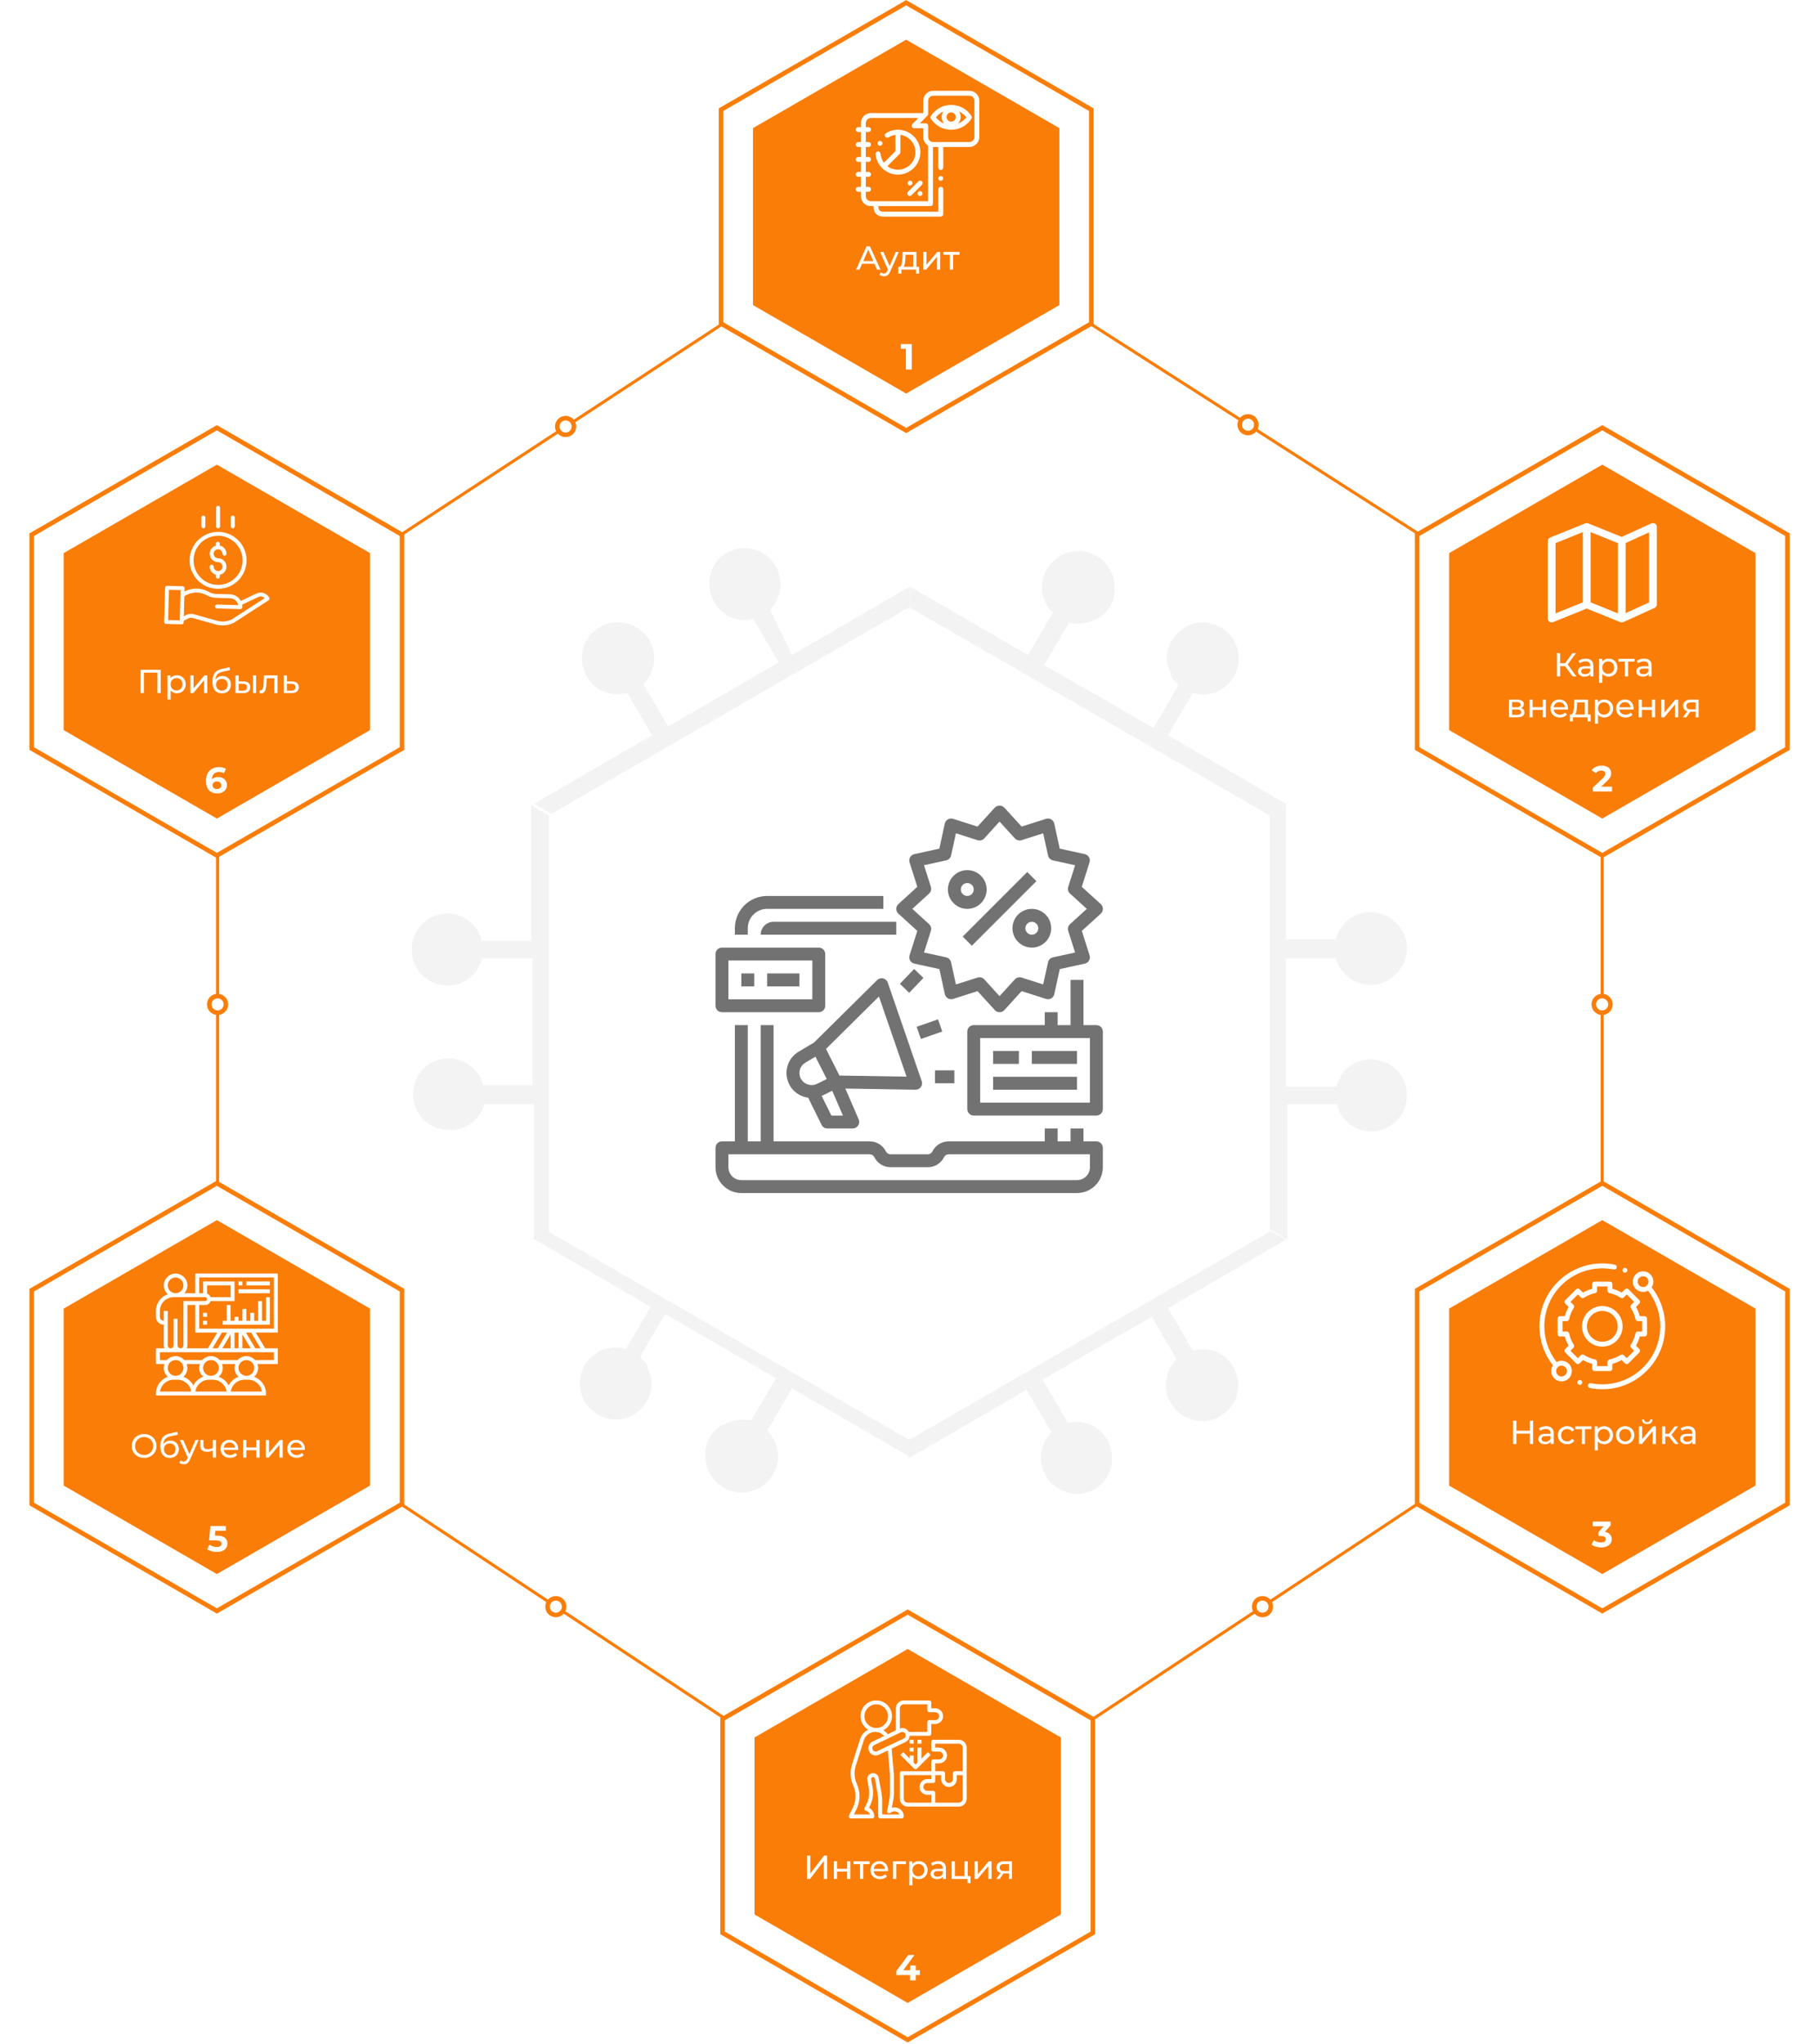 <?xml version="1.0" encoding="UTF-8"?> <svg xmlns="http://www.w3.org/2000/svg" width="1202" height="1350" viewBox="0 0 1202 1350" fill="none"> <path d="M20.961 353.156L143.303 282.522L265.644 353.156V494.424L143.303 565.058L20.961 494.424V353.156Z" stroke="#FA7D08" stroke-width="3"></path> <path d="M143.303 306.903L244.53 365.347V482.234L143.303 540.677L42.076 482.234V365.347L143.303 306.903Z" fill="#FA7D08"></path> <path d="M106.191 442.39V457.79H104.035V444.304H95.103V457.79H92.925V442.39H106.191ZM116.824 446.02C117.953 446.02 118.965 446.269 119.86 446.768C120.754 447.267 121.451 447.963 121.95 448.858C122.463 449.753 122.72 450.787 122.72 451.96C122.72 453.133 122.463 454.175 121.95 455.084C121.451 455.979 120.754 456.675 119.86 457.174C118.965 457.673 117.953 457.922 116.824 457.922C115.988 457.922 115.218 457.761 114.514 457.438C113.824 457.115 113.238 456.646 112.754 456.03V462.058H110.642V446.13H112.666V447.978C113.135 447.333 113.729 446.849 114.448 446.526C115.166 446.189 115.958 446.02 116.824 446.02ZM116.648 456.074C117.396 456.074 118.063 455.905 118.65 455.568C119.251 455.216 119.72 454.732 120.058 454.116C120.41 453.485 120.586 452.767 120.586 451.96C120.586 451.153 120.41 450.442 120.058 449.826C119.72 449.195 119.251 448.711 118.65 448.374C118.063 448.037 117.396 447.868 116.648 447.868C115.914 447.868 115.247 448.044 114.646 448.396C114.059 448.733 113.59 449.21 113.238 449.826C112.9 450.442 112.732 451.153 112.732 451.96C112.732 452.767 112.9 453.485 113.238 454.116C113.575 454.732 114.044 455.216 114.646 455.568C115.247 455.905 115.914 456.074 116.648 456.074ZM125.788 446.13H127.9V454.622L135.05 446.13H136.964V457.79H134.852V449.298L127.724 457.79H125.788V446.13ZM147.004 446.526C148.089 446.526 149.057 446.768 149.908 447.252C150.758 447.736 151.418 448.411 151.888 449.276C152.372 450.127 152.614 451.102 152.614 452.202C152.614 453.331 152.357 454.336 151.844 455.216C151.345 456.081 150.634 456.756 149.71 457.24C148.8 457.724 147.759 457.966 146.586 457.966C144.606 457.966 143.073 457.291 141.988 455.942C140.917 454.578 140.382 452.664 140.382 450.2C140.382 447.809 140.873 445.939 141.856 444.59C142.838 443.226 144.342 442.324 146.366 441.884L151.69 440.696L151.998 442.632L147.092 443.688C145.566 444.025 144.43 444.597 143.682 445.404C142.934 446.211 142.508 447.369 142.406 448.88C142.904 448.132 143.55 447.553 144.342 447.142C145.134 446.731 146.021 446.526 147.004 446.526ZM146.63 456.206C147.378 456.206 148.038 456.037 148.61 455.7C149.196 455.363 149.651 454.901 149.974 454.314C150.296 453.713 150.458 453.031 150.458 452.268C150.458 451.109 150.106 450.178 149.402 449.474C148.698 448.77 147.774 448.418 146.63 448.418C145.486 448.418 144.554 448.77 143.836 449.474C143.132 450.178 142.78 451.109 142.78 452.268C142.78 453.031 142.941 453.713 143.264 454.314C143.601 454.901 144.063 455.363 144.65 455.7C145.236 456.037 145.896 456.206 146.63 456.206ZM160.888 450.09C162.355 450.105 163.477 450.442 164.254 451.102C165.031 451.762 165.42 452.693 165.42 453.896C165.42 455.157 164.995 456.133 164.144 456.822C163.308 457.497 162.105 457.827 160.536 457.812L155.63 457.79V446.13H157.742V450.068L160.888 450.09ZM167.158 446.13H169.27V457.79H167.158V446.13ZM160.382 456.206C161.335 456.221 162.054 456.03 162.538 455.634C163.037 455.238 163.286 454.651 163.286 453.874C163.286 453.111 163.044 452.554 162.56 452.202C162.076 451.85 161.35 451.667 160.382 451.652L157.742 451.608V456.184L160.382 456.206ZM183.386 446.13V457.79H181.274V447.978H176.258L176.126 450.574C176.053 452.143 175.914 453.456 175.708 454.512C175.503 455.553 175.166 456.389 174.696 457.02C174.227 457.651 173.574 457.966 172.738 457.966C172.357 457.966 171.924 457.9 171.44 457.768L171.572 455.986C171.763 456.03 171.939 456.052 172.1 456.052C172.687 456.052 173.127 455.795 173.42 455.282C173.714 454.769 173.904 454.16 173.992 453.456C174.08 452.752 174.161 451.747 174.234 450.442L174.432 446.13H183.386ZM192.86 450.09C194.341 450.105 195.471 450.442 196.248 451.102C197.025 451.762 197.414 452.693 197.414 453.896C197.414 455.157 196.989 456.133 196.138 456.822C195.302 457.497 194.099 457.827 192.53 457.812L187.47 457.79V446.13H189.582V450.068L192.86 450.09ZM192.354 456.206C193.307 456.221 194.026 456.03 194.51 455.634C195.009 455.238 195.258 454.651 195.258 453.874C195.258 453.111 195.016 452.554 194.532 452.202C194.063 451.85 193.337 451.667 192.354 451.652L189.582 451.608V456.184L192.354 456.206Z" fill="white"></path> <path d="M936.461 353.156L1058.8 282.522L1181.14 353.156V494.424L1058.8 565.058L936.461 494.424V353.156Z" stroke="#FA7D08" stroke-width="3"></path> <path d="M1058.8 306.903L1160.03 365.347V482.234L1058.8 540.677L957.576 482.234V365.347L1058.8 306.903Z" fill="#FA7D08"></path> <path d="M1034.19 440.014H1030.98V446.79H1028.82V431.39H1030.98V438.078H1034.24L1039.08 431.39H1041.43L1035.93 438.848L1041.69 446.79H1039.19L1034.19 440.014ZM1047.91 435.02C1049.52 435.02 1050.75 435.416 1051.6 436.208C1052.47 437 1052.9 438.181 1052.9 439.75V446.79H1050.9V445.25C1050.55 445.793 1050.04 446.211 1049.38 446.504C1048.73 446.783 1047.96 446.922 1047.07 446.922C1045.76 446.922 1044.72 446.607 1043.92 445.976C1043.15 445.345 1042.76 444.517 1042.76 443.49C1042.76 442.463 1043.13 441.642 1043.88 441.026C1044.63 440.395 1045.82 440.08 1047.44 440.08H1050.79V439.662C1050.79 438.753 1050.52 438.056 1050 437.572C1049.47 437.088 1048.69 436.846 1047.66 436.846C1046.97 436.846 1046.3 436.963 1045.64 437.198C1044.98 437.418 1044.42 437.719 1043.97 438.1L1043.09 436.516C1043.69 436.032 1044.41 435.665 1045.24 435.416C1046.08 435.152 1046.97 435.02 1047.91 435.02ZM1047.42 445.294C1048.23 445.294 1048.93 445.118 1049.51 444.766C1050.1 444.399 1050.52 443.886 1050.79 443.226V441.598H1047.53C1045.74 441.598 1044.85 442.199 1044.85 443.402C1044.85 443.989 1045.08 444.451 1045.53 444.788C1045.98 445.125 1046.62 445.294 1047.42 445.294ZM1062.89 435.02C1064.01 435.02 1065.03 435.269 1065.92 435.768C1066.82 436.267 1067.51 436.963 1068.01 437.858C1068.52 438.753 1068.78 439.787 1068.78 440.96C1068.78 442.133 1068.52 443.175 1068.01 444.084C1067.51 444.979 1066.82 445.675 1065.92 446.174C1065.03 446.673 1064.01 446.922 1062.89 446.922C1062.05 446.922 1061.28 446.761 1060.58 446.438C1059.89 446.115 1059.3 445.646 1058.82 445.03V451.058H1056.7V435.13H1058.73V436.978C1059.2 436.333 1059.79 435.849 1060.51 435.526C1061.23 435.189 1062.02 435.02 1062.89 435.02ZM1062.71 445.074C1063.46 445.074 1064.12 444.905 1064.71 444.568C1065.31 444.216 1065.78 443.732 1066.12 443.116C1066.47 442.485 1066.65 441.767 1066.65 440.96C1066.65 440.153 1066.47 439.442 1066.12 438.826C1065.78 438.195 1065.31 437.711 1064.71 437.374C1064.12 437.037 1063.46 436.868 1062.71 436.868C1061.98 436.868 1061.31 437.044 1060.71 437.396C1060.12 437.733 1059.65 438.21 1059.3 438.826C1058.96 439.442 1058.79 440.153 1058.79 440.96C1058.79 441.767 1058.96 442.485 1059.3 443.116C1059.64 443.732 1060.11 444.216 1060.71 444.568C1061.31 444.905 1061.98 445.074 1062.71 445.074ZM1080.11 436.978H1075.84V446.79H1073.73V436.978H1069.46V435.13H1080.11V436.978ZM1086.43 435.02C1088.04 435.02 1089.27 435.416 1090.12 436.208C1090.99 437 1091.42 438.181 1091.42 439.75V446.79H1089.42V445.25C1089.07 445.793 1088.56 446.211 1087.9 446.504C1087.26 446.783 1086.49 446.922 1085.59 446.922C1084.29 446.922 1083.24 446.607 1082.45 445.976C1081.67 445.345 1081.28 444.517 1081.28 443.49C1081.28 442.463 1081.65 441.642 1082.4 441.026C1083.15 440.395 1084.34 440.08 1085.97 440.08H1089.31V439.662C1089.31 438.753 1089.05 438.056 1088.52 437.572C1087.99 437.088 1087.21 436.846 1086.19 436.846C1085.5 436.846 1084.82 436.963 1084.16 437.198C1083.5 437.418 1082.94 437.719 1082.49 438.1L1081.61 436.516C1082.21 436.032 1082.93 435.665 1083.77 435.416C1084.6 435.152 1085.49 435.02 1086.43 435.02ZM1085.94 445.294C1086.75 445.294 1087.45 445.118 1088.03 444.766C1088.62 444.399 1089.05 443.886 1089.31 443.226V441.598H1086.05C1084.26 441.598 1083.37 442.199 1083.37 443.402C1083.37 443.989 1083.6 444.451 1084.05 444.788C1084.51 445.125 1085.14 445.294 1085.94 445.294ZM1005.09 467.74C1006.6 468.121 1007.36 469.067 1007.36 470.578C1007.36 471.605 1006.97 472.397 1006.19 472.954C1005.43 473.511 1004.28 473.79 1002.76 473.79H997.149V462.13H1002.56C1003.94 462.13 1005.02 462.394 1005.79 462.922C1006.57 463.435 1006.96 464.169 1006.96 465.122C1006.96 465.738 1006.79 466.273 1006.45 466.728C1006.13 467.168 1005.68 467.505 1005.09 467.74ZM999.217 467.146H1002.38C1003.19 467.146 1003.8 466.999 1004.21 466.706C1004.64 466.413 1004.85 465.987 1004.85 465.43C1004.85 464.315 1004.03 463.758 1002.38 463.758H999.217V467.146ZM1002.6 472.162C1003.48 472.162 1004.14 472.023 1004.58 471.744C1005.02 471.465 1005.24 471.033 1005.24 470.446C1005.24 469.845 1005.04 469.397 1004.63 469.104C1004.23 468.811 1003.6 468.664 1002.74 468.664H999.217V472.162H1002.6ZM1010.66 462.13H1012.77V467.08H1019.42V462.13H1021.53V473.79H1019.42V468.906H1012.77V473.79H1010.66V462.13ZM1036.17 468.026C1036.17 468.187 1036.16 468.4 1036.13 468.664H1026.67C1026.8 469.691 1027.25 470.519 1028.01 471.15C1028.79 471.766 1029.75 472.074 1030.89 472.074C1032.29 472.074 1033.41 471.605 1034.26 470.666L1035.43 472.03C1034.9 472.646 1034.24 473.115 1033.45 473.438C1032.67 473.761 1031.8 473.922 1030.83 473.922C1029.6 473.922 1028.5 473.673 1027.55 473.174C1026.6 472.661 1025.86 471.949 1025.33 471.04C1024.82 470.131 1024.56 469.104 1024.56 467.96C1024.56 466.831 1024.81 465.811 1025.31 464.902C1025.82 463.993 1026.52 463.289 1027.4 462.79C1028.29 462.277 1029.3 462.02 1030.41 462.02C1031.53 462.02 1032.52 462.277 1033.38 462.79C1034.26 463.289 1034.94 463.993 1035.43 464.902C1035.93 465.811 1036.17 466.853 1036.17 468.026ZM1030.41 463.802C1029.4 463.802 1028.55 464.11 1027.86 464.726C1027.18 465.342 1026.79 466.149 1026.67 467.146H1034.15C1034.03 466.163 1033.63 465.364 1032.94 464.748C1032.27 464.117 1031.42 463.802 1030.41 463.802ZM1051.12 471.942V476.496H1049.14V473.79H1039.39V476.496H1037.39V471.942H1038C1038.75 471.898 1039.27 471.37 1039.54 470.358C1039.82 469.346 1040.01 467.916 1040.12 466.068L1040.29 462.13H1049.33V471.942H1051.12ZM1042.05 466.222C1041.99 467.689 1041.87 468.906 1041.68 469.874C1041.5 470.827 1041.17 471.517 1040.69 471.942H1047.22V463.978H1042.16L1042.05 466.222ZM1060.05 462.02C1061.18 462.02 1062.19 462.269 1063.09 462.768C1063.98 463.267 1064.68 463.963 1065.18 464.858C1065.69 465.753 1065.95 466.787 1065.95 467.96C1065.95 469.133 1065.69 470.175 1065.18 471.084C1064.68 471.979 1063.98 472.675 1063.09 473.174C1062.19 473.673 1061.18 473.922 1060.05 473.922C1059.21 473.922 1058.44 473.761 1057.74 473.438C1057.05 473.115 1056.46 472.646 1055.98 472.03V478.058H1053.87V462.13H1055.89V463.978C1056.36 463.333 1056.95 462.849 1057.67 462.526C1058.39 462.189 1059.18 462.02 1060.05 462.02ZM1059.87 472.074C1060.62 472.074 1061.29 471.905 1061.88 471.568C1062.48 471.216 1062.95 470.732 1063.28 470.116C1063.64 469.485 1063.81 468.767 1063.81 467.96C1063.81 467.153 1063.64 466.442 1063.28 465.826C1062.95 465.195 1062.48 464.711 1061.88 464.374C1061.29 464.037 1060.62 463.868 1059.87 463.868C1059.14 463.868 1058.47 464.044 1057.87 464.396C1057.28 464.733 1056.82 465.21 1056.46 465.826C1056.13 466.442 1055.96 467.153 1055.96 467.96C1055.96 468.767 1056.13 469.485 1056.46 470.116C1056.8 470.732 1057.27 471.216 1057.87 471.568C1058.47 471.905 1059.14 472.074 1059.87 472.074ZM1079.55 468.026C1079.55 468.187 1079.54 468.4 1079.51 468.664H1070.05C1070.18 469.691 1070.63 470.519 1071.39 471.15C1072.17 471.766 1073.13 472.074 1074.27 472.074C1075.67 472.074 1076.79 471.605 1077.64 470.666L1078.8 472.03C1078.28 472.646 1077.62 473.115 1076.82 473.438C1076.05 473.761 1075.17 473.922 1074.21 473.922C1072.97 473.922 1071.88 473.673 1070.93 473.174C1069.97 472.661 1069.23 471.949 1068.71 471.04C1068.19 470.131 1067.94 469.104 1067.94 467.96C1067.94 466.831 1068.19 465.811 1068.68 464.902C1069.2 463.993 1069.89 463.289 1070.77 462.79C1071.67 462.277 1072.67 462.02 1073.79 462.02C1074.9 462.02 1075.89 462.277 1076.76 462.79C1077.64 463.289 1078.32 463.993 1078.8 464.902C1079.3 465.811 1079.55 466.853 1079.55 468.026ZM1073.79 463.802C1072.78 463.802 1071.93 464.11 1071.24 464.726C1070.56 465.342 1070.17 466.149 1070.05 467.146H1077.53C1077.41 466.163 1077.01 465.364 1076.32 464.748C1075.64 464.117 1074.8 463.802 1073.79 463.802ZM1082.83 462.13H1084.94V467.08H1091.58V462.13H1093.7V473.79H1091.58V468.906H1084.94V473.79H1082.83V462.13ZM1097.8 462.13H1099.91V470.622L1107.06 462.13H1108.98V473.79H1106.87V465.298L1099.74 473.79H1097.8V462.13ZM1122.43 462.13V473.79H1120.54V470.094H1117.15H1116.91L1114.35 473.79H1112.09L1114.93 469.808C1114.05 469.544 1113.37 469.111 1112.9 468.51C1112.43 467.894 1112.2 467.131 1112.2 466.222C1112.2 464.887 1112.65 463.875 1113.56 463.186C1114.47 462.482 1115.73 462.13 1117.32 462.13H1122.43ZM1114.35 466.288C1114.35 467.065 1114.6 467.645 1115.08 468.026C1115.58 468.393 1116.32 468.576 1117.3 468.576H1120.54V463.978H1117.39C1115.37 463.978 1114.35 464.748 1114.35 466.288Z" fill="white"></path> <path d="M936.461 852.156L1058.8 781.522L1181.14 852.156V993.424L1058.8 1064.06L936.461 993.424V852.156Z" stroke="#FA7D08" stroke-width="3"></path> <path d="M1058.8 805.903L1160.03 864.347V981.234L1058.8 1039.68L957.576 981.234V864.347L1058.8 805.903Z" fill="#FA7D08"></path> <path d="M1013.11 938.39V953.79H1010.91V946.926H1002.06V953.79H999.864V938.39H1002.06V945.012H1010.91V938.39H1013.11ZM1021.72 942.02C1023.33 942.02 1024.56 942.416 1025.41 943.208C1026.28 944 1026.71 945.181 1026.71 946.75V953.79H1024.71V952.25C1024.36 952.793 1023.85 953.211 1023.19 953.504C1022.55 953.783 1021.78 953.922 1020.88 953.922C1019.58 953.922 1018.53 953.607 1017.73 952.976C1016.96 952.345 1016.57 951.517 1016.57 950.49C1016.57 949.463 1016.94 948.642 1017.69 948.026C1018.44 947.395 1019.63 947.08 1021.25 947.08H1024.6V946.662C1024.6 945.753 1024.33 945.056 1023.81 944.572C1023.28 944.088 1022.5 943.846 1021.47 943.846C1020.79 943.846 1020.11 943.963 1019.45 944.198C1018.79 944.418 1018.23 944.719 1017.78 945.1L1016.9 943.516C1017.5 943.032 1018.22 942.665 1019.05 942.416C1019.89 942.152 1020.78 942.02 1021.72 942.02ZM1021.23 952.294C1022.04 952.294 1022.74 952.118 1023.32 951.766C1023.91 951.399 1024.33 950.886 1024.6 950.226V948.598H1021.34C1019.55 948.598 1018.66 949.199 1018.66 950.402C1018.66 950.989 1018.89 951.451 1019.34 951.788C1019.8 952.125 1020.43 952.294 1021.23 952.294ZM1035.6 953.922C1034.41 953.922 1033.34 953.665 1032.41 953.152C1031.48 952.639 1030.76 951.935 1030.23 951.04C1029.7 950.131 1029.44 949.104 1029.44 947.96C1029.44 946.816 1029.7 945.797 1030.23 944.902C1030.76 943.993 1031.48 943.289 1032.41 942.79C1033.34 942.277 1034.41 942.02 1035.6 942.02C1036.65 942.02 1037.59 942.233 1038.41 942.658C1039.25 943.083 1039.89 943.699 1040.35 944.506L1038.74 945.54C1038.38 944.983 1037.92 944.565 1037.38 944.286C1036.84 944.007 1036.23 943.868 1035.57 943.868C1034.81 943.868 1034.12 944.037 1033.51 944.374C1032.9 944.711 1032.43 945.195 1032.08 945.826C1031.74 946.442 1031.57 947.153 1031.57 947.96C1031.57 948.781 1031.74 949.507 1032.08 950.138C1032.43 950.754 1032.9 951.231 1033.51 951.568C1034.12 951.905 1034.81 952.074 1035.57 952.074C1036.23 952.074 1036.84 951.935 1037.38 951.656C1037.92 951.377 1038.38 950.959 1038.74 950.402L1040.35 951.414C1039.89 952.221 1039.25 952.844 1038.41 953.284C1037.59 953.709 1036.65 953.922 1035.6 953.922ZM1051.62 943.978H1047.35V953.79H1045.24V943.978H1040.97V942.13H1051.62V943.978ZM1059.96 942.02C1061.09 942.02 1062.1 942.269 1063 942.768C1063.89 943.267 1064.59 943.963 1065.09 944.858C1065.6 945.753 1065.86 946.787 1065.86 947.96C1065.86 949.133 1065.6 950.175 1065.09 951.084C1064.59 951.979 1063.89 952.675 1063 953.174C1062.1 953.673 1061.09 953.922 1059.96 953.922C1059.13 953.922 1058.36 953.761 1057.65 953.438C1056.96 953.115 1056.38 952.646 1055.89 952.03V958.058H1053.78V942.13H1055.81V943.978C1056.27 943.333 1056.87 942.849 1057.59 942.526C1058.31 942.189 1059.1 942.02 1059.96 942.02ZM1059.79 952.074C1060.54 952.074 1061.2 951.905 1061.79 951.568C1062.39 951.216 1062.86 950.732 1063.2 950.116C1063.55 949.485 1063.73 948.767 1063.73 947.96C1063.73 947.153 1063.55 946.442 1063.2 945.826C1062.86 945.195 1062.39 944.711 1061.79 944.374C1061.2 944.037 1060.54 943.868 1059.79 943.868C1059.05 943.868 1058.39 944.044 1057.79 944.396C1057.2 944.733 1056.73 945.21 1056.38 945.826C1056.04 946.442 1055.87 947.153 1055.87 947.96C1055.87 948.767 1056.04 949.485 1056.38 950.116C1056.71 950.732 1057.18 951.216 1057.79 951.568C1058.39 951.905 1059.05 952.074 1059.79 952.074ZM1073.92 953.922C1072.76 953.922 1071.72 953.665 1070.8 953.152C1069.87 952.639 1069.15 951.935 1068.62 951.04C1068.11 950.131 1067.85 949.104 1067.85 947.96C1067.85 946.816 1068.11 945.797 1068.62 944.902C1069.15 943.993 1069.87 943.289 1070.8 942.79C1071.72 942.277 1072.76 942.02 1073.92 942.02C1075.08 942.02 1076.11 942.277 1077.02 942.79C1077.95 943.289 1078.67 943.993 1079.18 944.902C1079.71 945.797 1079.97 946.816 1079.97 947.96C1079.97 949.104 1079.71 950.131 1079.18 951.04C1078.67 951.935 1077.95 952.639 1077.02 953.152C1076.11 953.665 1075.08 953.922 1073.92 953.922ZM1073.92 952.074C1074.67 952.074 1075.34 951.905 1075.92 951.568C1076.53 951.216 1076.99 950.732 1077.33 950.116C1077.67 949.485 1077.84 948.767 1077.84 947.96C1077.84 947.153 1077.67 946.442 1077.33 945.826C1076.99 945.195 1076.53 944.711 1075.92 944.374C1075.34 944.037 1074.67 943.868 1073.92 943.868C1073.17 943.868 1072.5 944.037 1071.9 944.374C1071.31 944.711 1070.84 945.195 1070.49 945.826C1070.15 946.442 1069.98 947.153 1069.98 947.96C1069.98 948.767 1070.15 949.485 1070.49 950.116C1070.84 950.732 1071.31 951.216 1071.9 951.568C1072.5 951.905 1073.17 952.074 1073.92 952.074ZM1083.02 942.13H1085.13V950.622L1092.28 942.13H1094.2V953.79H1092.09V945.298L1084.96 953.79H1083.02V942.13ZM1088.48 940.612C1087.39 940.612 1086.55 940.355 1085.95 939.842C1085.35 939.314 1085.04 938.559 1085.02 937.576H1086.45C1086.47 938.119 1086.65 938.559 1087 938.896C1087.37 939.219 1087.85 939.38 1088.46 939.38C1089.06 939.38 1089.54 939.219 1089.91 938.896C1090.27 938.559 1090.46 938.119 1090.48 937.576H1091.95C1091.94 938.559 1091.62 939.314 1091.01 939.842C1090.39 940.355 1089.55 940.612 1088.48 940.612ZM1102.83 948.862H1100.41V953.79H1098.3V942.13H1100.41V947.058H1102.87L1106.66 942.13H1108.92L1104.5 947.74L1109.23 953.79H1106.74L1102.83 948.862ZM1115.39 942.02C1117 942.02 1118.23 942.416 1119.08 943.208C1119.95 944 1120.38 945.181 1120.38 946.75V953.79H1118.38V952.25C1118.03 952.793 1117.52 953.211 1116.86 953.504C1116.22 953.783 1115.45 953.922 1114.55 953.922C1113.25 953.922 1112.2 953.607 1111.41 952.976C1110.63 952.345 1110.24 951.517 1110.24 950.49C1110.24 949.463 1110.61 948.642 1111.36 948.026C1112.11 947.395 1113.3 947.08 1114.93 947.08H1118.27V946.662C1118.27 945.753 1118.01 945.056 1117.48 944.572C1116.95 944.088 1116.17 943.846 1115.15 943.846C1114.46 943.846 1113.78 943.963 1113.12 944.198C1112.46 944.418 1111.91 944.719 1111.45 945.1L1110.57 943.516C1111.17 943.032 1111.89 942.665 1112.73 942.416C1113.56 942.152 1114.45 942.02 1115.39 942.02ZM1114.9 952.294C1115.71 952.294 1116.41 952.118 1116.99 951.766C1117.58 951.399 1118.01 950.886 1118.27 950.226V948.598H1115.01C1113.23 948.598 1112.33 949.199 1112.33 950.402C1112.33 950.989 1112.56 951.451 1113.01 951.788C1113.47 952.125 1114.1 952.294 1114.9 952.294Z" fill="white"></path> <path d="M20.961 852.156L143.303 781.522L265.644 852.156V993.424L143.303 1064.06L20.961 993.424V852.156Z" stroke="#FA7D08" stroke-width="3"></path> <path d="M143.303 805.903L244.53 864.347V981.234L143.303 1039.68L42.076 981.234V864.347L143.303 805.903Z" fill="#FA7D08"></path> <path d="M95.258 962.966C93.703 962.966 92.302 962.629 91.056 961.954C89.809 961.265 88.826 960.319 88.108 959.116C87.404 957.913 87.052 956.571 87.052 955.09C87.052 953.609 87.404 952.267 88.108 951.064C88.826 949.861 89.809 948.923 91.056 948.248C92.302 947.559 93.703 947.214 95.258 947.214C96.798 947.214 98.191 947.559 99.438 948.248C100.684 948.923 101.66 949.861 102.364 951.064C103.068 952.252 103.42 953.594 103.42 955.09C103.42 956.586 103.068 957.935 102.364 959.138C101.66 960.326 100.684 961.265 99.438 961.954C98.191 962.629 96.798 962.966 95.258 962.966ZM95.258 961.008C96.387 961.008 97.399 960.751 98.294 960.238C99.203 959.725 99.915 959.021 100.428 958.126C100.956 957.217 101.22 956.205 101.22 955.09C101.22 953.975 100.956 952.971 100.428 952.076C99.915 951.167 99.203 950.455 98.294 949.942C97.399 949.429 96.387 949.172 95.258 949.172C94.129 949.172 93.102 949.429 92.178 949.942C91.269 950.455 90.55 951.167 90.022 952.076C89.508 952.971 89.252 953.975 89.252 955.09C89.252 956.205 89.508 957.217 90.022 958.126C90.55 959.021 91.269 959.725 92.178 960.238C93.102 960.751 94.129 961.008 95.258 961.008ZM112.564 951.526C113.65 951.526 114.618 951.768 115.468 952.252C116.319 952.736 116.979 953.411 117.448 954.276C117.932 955.127 118.174 956.102 118.174 957.202C118.174 958.331 117.918 959.336 117.404 960.216C116.906 961.081 116.194 961.756 115.27 962.24C114.361 962.724 113.32 962.966 112.146 962.966C110.166 962.966 108.634 962.291 107.548 960.942C106.478 959.578 105.942 957.664 105.942 955.2C105.942 952.809 106.434 950.939 107.416 949.59C108.399 948.226 109.902 947.324 111.926 946.884L117.25 945.696L117.558 947.632L112.652 948.688C111.127 949.025 109.99 949.597 109.242 950.404C108.494 951.211 108.069 952.369 107.966 953.88C108.465 953.132 109.11 952.553 109.902 952.142C110.694 951.731 111.582 951.526 112.564 951.526ZM112.19 961.206C112.938 961.206 113.598 961.037 114.17 960.7C114.757 960.363 115.212 959.901 115.534 959.314C115.857 958.713 116.018 958.031 116.018 957.268C116.018 956.109 115.666 955.178 114.962 954.474C114.258 953.77 113.334 953.418 112.19 953.418C111.046 953.418 110.115 953.77 109.396 954.474C108.692 955.178 108.34 956.109 108.34 957.268C108.34 958.031 108.502 958.713 108.824 959.314C109.162 959.901 109.624 960.363 110.21 960.7C110.797 961.037 111.457 961.206 112.19 961.206ZM131.274 951.13L125.62 963.956C125.122 965.144 124.535 965.98 123.86 966.464C123.2 966.948 122.401 967.19 121.462 967.19C120.89 967.19 120.333 967.095 119.79 966.904C119.262 966.728 118.822 966.464 118.47 966.112L119.372 964.528C119.974 965.1 120.67 965.386 121.462 965.386C121.976 965.386 122.401 965.247 122.738 964.968C123.09 964.704 123.406 964.242 123.684 963.582L124.058 962.768L118.91 951.13H121.11L125.18 960.458L129.206 951.13H131.274ZM142.743 951.13V962.79H140.631V958.082C139.369 958.669 138.115 958.962 136.869 958.962C135.417 958.962 134.295 958.625 133.503 957.95C132.711 957.275 132.315 956.263 132.315 954.914V951.13H134.427V954.782C134.427 955.589 134.676 956.197 135.175 956.608C135.688 957.019 136.399 957.224 137.309 957.224C138.335 957.224 139.443 956.967 140.631 956.454V951.13H142.743ZM157.381 957.026C157.381 957.187 157.366 957.4 157.337 957.664H147.877C148.009 958.691 148.456 959.519 149.219 960.15C149.996 960.766 150.957 961.074 152.101 961.074C153.494 961.074 154.616 960.605 155.467 959.666L156.633 961.03C156.105 961.646 155.445 962.115 154.653 962.438C153.876 962.761 153.003 962.922 152.035 962.922C150.803 962.922 149.71 962.673 148.757 962.174C147.804 961.661 147.063 960.949 146.535 960.04C146.022 959.131 145.765 958.104 145.765 956.96C145.765 955.831 146.014 954.811 146.513 953.902C147.026 952.993 147.723 952.289 148.603 951.79C149.498 951.277 150.502 951.02 151.617 951.02C152.732 951.02 153.722 951.277 154.587 951.79C155.467 952.289 156.149 952.993 156.633 953.902C157.132 954.811 157.381 955.853 157.381 957.026ZM151.617 952.802C150.605 952.802 149.754 953.11 149.065 953.726C148.39 954.342 147.994 955.149 147.877 956.146H155.357C155.24 955.163 154.836 954.364 154.147 953.748C153.472 953.117 152.629 952.802 151.617 952.802ZM160.657 951.13H162.769V956.08H169.413V951.13H171.525V962.79H169.413V957.906H162.769V962.79H160.657V951.13ZM175.632 951.13H177.744V959.622L184.894 951.13H186.808V962.79H184.696V954.298L177.568 962.79H175.632V951.13ZM201.445 957.026C201.445 957.187 201.431 957.4 201.401 957.664H191.941C192.073 958.691 192.521 959.519 193.283 960.15C194.061 960.766 195.021 961.074 196.165 961.074C197.559 961.074 198.681 960.605 199.531 959.666L200.697 961.03C200.169 961.646 199.509 962.115 198.717 962.438C197.94 962.761 197.067 962.922 196.099 962.922C194.867 962.922 193.775 962.673 192.821 962.174C191.868 961.661 191.127 960.949 190.599 960.04C190.086 959.131 189.829 958.104 189.829 956.96C189.829 955.831 190.079 954.811 190.577 953.902C191.091 952.993 191.787 952.289 192.667 951.79C193.562 951.277 194.567 951.02 195.681 951.02C196.796 951.02 197.786 951.277 198.651 951.79C199.531 952.289 200.213 952.993 200.697 953.902C201.196 954.811 201.445 955.853 201.445 957.026ZM195.681 952.802C194.669 952.802 193.819 953.11 193.129 953.726C192.455 954.342 192.059 955.149 191.941 956.146H199.421C199.304 955.163 198.901 954.364 198.211 953.748C197.537 953.117 196.693 952.802 195.681 952.802Z" fill="white"></path> <path d="M476.461 72.439L598.802 1.805L721.144 72.439V213.706L598.802 284.34L476.461 213.706V72.439Z" stroke="#FA7D08" stroke-width="3"></path> <path d="M598.802 26.186L700.03 84.629V201.516L598.802 259.959L497.575 201.516V84.629L598.802 26.186Z" fill="#FA7D08"></path> <path d="M577.835 174.222H569.651L567.957 178.072H565.691L572.665 162.672H574.843L581.839 178.072H579.529L577.835 174.222ZM577.065 172.462L573.743 164.916L570.421 172.462H577.065ZM593.95 166.412L588.296 179.238C587.797 180.426 587.21 181.262 586.536 181.746C585.876 182.23 585.076 182.472 584.138 182.472C583.566 182.472 583.008 182.377 582.466 182.186C581.938 182.01 581.498 181.746 581.146 181.394L582.048 179.81C582.649 180.382 583.346 180.668 584.138 180.668C584.651 180.668 585.076 180.529 585.414 180.25C585.766 179.986 586.081 179.524 586.36 178.864L586.734 178.05L581.586 166.412H583.786L587.856 175.74L591.882 166.412H593.95ZM607.347 176.224V180.778H605.367V178.072H595.621V180.778H593.619V176.224H594.235C594.983 176.18 595.496 175.652 595.775 174.64C596.054 173.628 596.244 172.198 596.347 170.35L596.523 166.412H605.565V176.224H607.347ZM598.283 170.504C598.224 171.971 598.1 173.188 597.909 174.156C597.733 175.11 597.403 175.799 596.919 176.224H603.453V168.26H598.393L598.283 170.504ZM610.098 166.412H612.21V174.904L619.36 166.412H621.274V178.072H619.162V169.58L612.034 178.072H610.098V166.412ZM634.064 168.26H629.796V178.072H627.684V168.26H623.416V166.412H634.064V168.26Z" fill="white"></path> <g opacity="0.05"> <path d="M284.519 723.484C283.556 716.743 289.333 710.966 295.111 710.966C301.852 710.003 307.63 715.78 308.593 721.558C309.556 728.299 303.778 734.077 298 734.077C291.259 735.04 285.482 730.225 284.519 723.484ZM295.111 614.669C301.852 613.706 307.63 618.521 308.593 624.299C309.556 631.039 304.741 636.817 298.963 637.78C292.222 638.743 286.444 633.928 285.482 628.151C283.556 621.41 289.333 616.595 295.111 614.669ZM352.889 818.818V729.262H320.148C311.482 756.225 272.963 749.484 272.963 722.521C272.963 710.003 282.593 700.373 293.185 699.41C306.667 697.484 317.259 707.114 319.185 716.743H351.926V674.373V632.965C342.297 632.965 320.148 632.965 319.185 632.965C318.222 632.965 318.222 634.891 317.259 636.817C316.296 637.78 316.296 638.743 315.333 640.669C301.852 659.928 272 650.299 272 627.188C272 607.928 294.148 596.373 309.556 607.928C313.408 610.817 317.259 615.632 318.222 621.41H350.963V531.854L440.519 583.854C440.519 585.78 440.519 587.706 441.482 589.632C441.482 591.558 442.445 594.447 442.445 596.373C440.519 598.299 431.852 606.965 428.963 609.854C417.408 623.336 409.704 637.78 405.852 656.077C405.852 658.003 404.889 659.928 404.889 661.854C404.889 663.78 404.889 666.669 403.926 668.595V676.299C404.889 677.262 403.926 681.114 404.889 682.077C405.852 687.854 406.815 693.632 407.778 698.447C410.667 709.04 416.445 720.595 421.26 730.225C422.223 731.188 421.26 734.077 421.26 736.003C419.334 751.41 420.297 764.892 423.186 777.41L352.889 818.818ZM590.742 668.595V680.151L443.408 764.892C443.408 762.966 442.445 761.04 442.445 759.114C441.482 749.484 442.445 738.892 444.371 729.262C445.334 725.41 445.334 726.373 443.408 723.484C440.519 718.669 437.63 713.855 434.741 708.077C423.186 682.077 421.26 658.003 437.63 632.965C439.556 629.114 445.334 622.373 448.223 619.484C449.186 618.521 451.112 615.632 452.075 615.632C452.075 616.595 454.964 620.447 455.926 621.41C458.815 625.262 461.704 629.114 464.593 632.965C465.556 633.928 468.445 636.817 470.371 637.78L465.556 643.558C454.964 659.928 455.926 681.114 467.482 696.521C468.445 697.484 469.408 698.447 470.371 699.41C472.297 701.336 474.223 703.262 476.149 705.188C482.89 710.966 489.63 713.855 498.297 715.78C514.667 718.669 528.149 710.966 537.779 701.336C539.705 699.41 541.63 697.484 541.63 694.595C542.593 686.892 532.964 682.077 527.186 688.817C524.297 691.706 521.408 694.595 517.556 696.521C491.556 710.966 463.63 677.262 480.001 653.188C481.927 650.299 482.89 649.336 484.815 647.41C485.778 647.41 488.667 649.336 489.63 649.336C503.112 654.151 518.519 653.188 531.038 648.373C532.964 647.41 534.89 647.41 535.853 646.447C538.742 644.521 539.705 642.595 539.705 639.706L590.742 668.595ZM528.149 632.002C527.186 632.965 527.186 632.965 528.149 632.002C515.63 635.854 503.112 636.817 492.519 632.002C481.927 626.225 474.223 617.558 468.445 606.965C465.556 602.15 467.482 604.076 466.519 602.15C466.519 600.225 465.556 598.299 465.556 596.373V595.41L528.149 632.002Z" fill="black"></path> <path d="M485.779 972.892C479.038 970.003 477.112 962.3 480.001 957.485C482.89 950.744 490.594 948.818 496.372 951.707C502.149 954.596 505.038 962.3 502.149 967.115C498.298 973.855 491.557 975.781 485.779 972.892ZM396.223 910.3C399.112 903.559 405.853 901.633 411.631 903.559C418.371 906.448 420.297 913.189 418.371 918.966C415.483 925.707 408.742 927.633 402.964 925.707C396.223 922.818 394.297 916.077 396.223 910.3ZM601.335 962.3L523.335 917.04L506.964 944.966C527.187 966.152 501.186 996.004 478.075 982.522C467.483 976.744 463.631 963.263 467.483 952.67C472.298 940.152 485.779 936.3 496.372 938.226L512.742 910.3L476.149 889.114L439.557 867.929C434.742 875.633 423.186 895.855 423.186 895.855C423.186 896.818 424.149 897.781 426.075 899.707C427.038 900.67 428.001 901.633 428.001 903.559C438.594 924.744 414.52 945.929 395.26 934.374C377.927 924.744 379.853 899.707 397.186 892.003C401.038 890.077 407.779 889.114 413.557 891.04L429.927 863.114L351.927 817.855L424.149 775.484C429.927 796.67 443.409 813.04 466.52 822.67C467.483 822.67 468.446 823.633 468.446 823.633C468.446 823.633 470.372 826.522 471.335 827.485C481.927 846.744 498.298 864.077 519.483 870.818C544.52 878.522 570.52 869.855 591.705 857.336C593.631 856.374 598.446 853.485 599.409 852.522L601.335 962.3ZM590.742 681.114V836.151C589.779 836.151 587.853 838.077 586.89 838.077C565.705 850.596 541.631 862.151 517.557 848.67C503.112 840.966 493.483 826.522 485.779 812.077C484.816 811.114 484.816 809.188 483.853 808.225C482.89 807.262 482.89 798.596 483.853 796.67C483.853 792.818 484.816 789.929 485.779 786.077C489.631 774.521 498.298 764.892 510.816 762.003C521.409 759.114 531.038 762.966 537.779 769.707C542.594 773.558 545.483 778.373 549.335 783.188C550.298 785.114 553.187 789.929 554.15 790.892C558.964 796.67 567.631 793.781 568.594 787.04C569.557 783.188 566.668 780.299 565.705 778.373C563.779 775.484 562.816 773.558 560.89 770.67C558.001 766.818 555.113 763.929 552.224 761.04C551.261 760.077 550.298 759.114 549.335 758.151C553.187 756.225 555.113 755.262 558.964 753.336C561.853 751.41 572.446 742.744 573.409 737.929C574.372 734.077 570.52 730.225 565.705 731.188C562.816 732.151 560.89 735.04 558.001 737.929C556.076 739.855 553.187 742.744 549.335 744.669C546.446 746.595 542.594 748.521 538.742 748.521C532.964 749.484 534.89 748.521 527.187 746.595C518.52 744.669 509.853 745.632 502.149 748.521C491.557 752.373 483.853 759.114 477.112 767.781C473.26 773.558 470.372 781.262 468.446 788.003C467.483 794.744 467.483 797.633 467.483 801.484C465.557 800.521 462.668 798.596 460.742 796.67C459.779 795.707 459.779 795.707 458.816 794.744C451.112 787.04 446.297 778.373 444.371 766.818L590.742 681.114Z" fill="black"></path> <path d="M801.632 924.745C795.854 928.596 788.151 926.67 785.262 921.856C781.41 916.078 783.336 908.374 788.151 905.485C793.928 901.633 801.632 903.559 804.521 908.374C808.373 913.189 806.447 920.893 801.632 924.745ZM702.447 970.004C697.632 964.226 699.558 956.522 704.373 953.634C710.15 948.819 716.891 950.745 720.743 955.559C725.558 961.337 723.632 969.041 718.817 971.93C714.002 976.745 706.299 974.819 702.447 970.004ZM849.781 818.818L771.78 864.078L788.151 892.004C816.077 885.263 829.558 921.856 806.447 935.337C795.854 942.078 782.373 938.226 775.632 929.559C766.965 918.967 769.854 905.485 777.558 897.781L761.188 869.855L725.558 890.078L688.965 911.263C693.78 918.967 705.336 939.189 705.336 939.189C706.299 940.152 708.224 939.189 709.187 939.189C711.113 939.189 712.076 939.189 713.039 939.189C736.151 941.115 742.891 971.93 723.632 983.485C706.299 993.115 686.076 979.634 688.002 960.374C688.002 956.522 690.891 949.782 694.743 945.93L678.373 918.004L600.372 963.263V853.485L608.076 858.3C615.78 863.115 626.372 867.93 635.039 870.818C657.187 877.559 678.373 876.596 698.595 864.078C704.373 860.226 709.187 856.374 713.039 852.522L718.817 845.781C720.743 843.855 722.669 840.966 724.595 838.078L731.336 828.448C733.262 825.559 732.299 826.522 737.113 823.633C749.632 817.855 760.225 809.189 766.002 800.522C771.78 792.818 774.669 785.114 776.595 777.411L849.781 818.818ZM758.299 765.855C756.373 779.337 749.632 789.929 740.002 797.633C738.076 798.596 737.113 799.559 735.188 801.485C734.225 802.448 731.336 804.374 729.41 804.374C728.447 800.522 724.595 793.781 722.669 789.929C720.743 788.003 719.78 785.114 717.854 783.189C711.113 775.485 703.41 768.744 693.78 763.929C691.854 762.966 688.965 762.003 686.076 760.077C687.039 759.114 688.965 757.188 689.928 755.263C694.743 748.522 698.595 739.855 700.521 731.188L758.299 765.855ZM685.113 723.485C685.113 724.448 685.113 725.411 685.113 725.411C682.224 747.559 661.039 765.855 638.891 765.855C636.002 765.855 634.076 764.892 631.187 766.818C624.446 769.707 625.409 778.374 631.187 781.263C634.076 783.189 641.78 782.226 645.632 782.226C654.298 781.263 662.965 778.374 669.706 774.522C672.595 772.596 671.632 772.596 675.484 773.559C688.965 777.411 700.521 785.114 708.225 796.67C710.15 799.559 712.076 803.411 714.002 806.3C714.965 808.226 715.928 810.152 715.928 812.078C716.891 814.003 714.965 815.929 714.002 816.892C712.076 819.781 710.15 823.633 708.225 826.522C706.299 828.448 705.336 831.337 703.41 833.263L702.447 834.226L701.484 835.189C699.558 838.078 695.706 840.966 693.78 842.892C683.187 850.596 671.632 855.411 657.187 853.485C643.706 851.559 633.113 846.744 622.521 840.966C621.558 840.966 612.891 835.189 612.891 834.226C612.891 833.263 612.891 738.892 612.891 719.633C612.891 717.707 612.891 713.855 612.891 711.929C617.706 714.818 623.483 716.744 629.261 718.67C629.261 721.559 628.298 724.448 628.298 728.3C628.298 731.188 628.298 736.003 629.261 737.929C632.15 746.596 646.595 744.67 645.632 733.114C644.669 723.485 646.595 715.781 653.335 709.04C655.261 707.114 657.187 706.151 659.113 705.188L685.113 723.485ZM640.817 697.485C639.854 698.448 637.928 700.373 636.965 701.336C636.002 702.299 635.039 703.262 635.039 704.225C633.113 704.225 627.335 701.336 625.409 700.373C620.595 698.448 616.743 695.559 612.891 691.707C611.928 690.744 611.928 690.744 611.928 688.818C611.928 685.929 611.928 682.077 611.928 679.188L640.817 697.485Z" fill="black"></path> <path d="M917.188 626.224C918.151 632.964 912.373 638.742 906.595 638.742C899.854 639.705 894.077 633.927 893.114 628.15C892.151 621.409 897.928 615.631 903.706 615.631C911.41 614.668 917.188 619.483 917.188 626.224ZM907.558 734.076C900.817 735.039 895.039 730.224 894.077 724.446C893.114 717.705 897.928 711.928 903.706 710.965C910.447 710.002 916.225 714.817 917.188 720.594C918.151 728.298 913.336 733.113 907.558 734.076ZM849.78 530.89V620.446H882.521C891.188 592.52 928.743 599.261 929.706 626.224C929.706 638.742 920.077 648.372 909.484 650.298C895.039 652.224 885.41 642.594 882.521 632.964H849.78V675.335V717.705C859.41 717.705 881.558 717.705 882.521 717.705C883.484 717.705 883.484 715.78 884.447 713.854C885.41 712.891 885.41 711.928 886.373 710.002C899.854 690.742 929.706 700.372 929.706 723.483C929.706 742.743 907.558 754.298 892.151 742.743C888.299 739.854 884.447 735.039 883.484 729.261H850.743V818.817L778.521 776.446C785.261 753.335 779.484 732.15 779.484 730.224L781.409 726.372C789.113 711.928 794.891 698.446 796.817 682.076C796.817 680.15 796.817 677.261 797.78 676.298V667.631C797.78 666.668 797.78 662.816 796.817 660.89C796.817 658.965 795.854 657.039 795.854 655.113C793.928 644.52 790.076 634.89 784.298 625.261C780.447 619.483 776.595 613.705 772.743 608.89L769.854 605.038C768.891 604.075 768.891 604.075 767.928 603.113L763.113 598.298C762.15 597.335 761.187 595.409 759.261 595.409C759.261 593.483 760.224 590.594 760.224 588.668C760.224 586.742 760.224 584.816 761.187 582.89L849.78 530.89ZM685.113 626.224C686.076 626.224 687.039 627.187 687.039 627.187C691.854 630.076 699.557 632.001 706.298 632.001C708.224 634.89 710.15 637.779 711.113 642.594C712.076 647.409 712.076 652.224 710.15 656.076C707.261 661.853 700.52 668.594 690.891 667.631C682.224 666.668 679.335 660.89 676.446 658.965C674.52 658.002 672.594 657.039 669.705 658.002C665.854 658.965 662.965 662.816 663.928 667.631C664.891 673.409 675.483 680.15 680.298 682.076C692.817 686.891 707.261 683.039 715.928 675.335C721.706 670.52 725.557 663.779 727.483 656.076C729.409 649.335 728.446 642.594 726.52 635.853C725.557 633.927 724.595 632.002 724.595 630.076C726.52 629.113 736.15 627.187 745.78 616.594C746.743 615.631 747.706 614.668 748.669 613.705C777.558 641.631 784.298 672.446 766.002 710.002C764.076 713.854 762.15 717.705 760.224 720.594C759.261 721.557 757.335 725.409 757.335 726.372C757.335 729.261 762.15 745.631 759.261 764.891C759.261 764.891 759.261 764.891 759.261 765.854L701.483 733.113C701.483 731.187 702.446 730.224 702.446 728.298C702.446 725.409 703.409 723.483 702.446 721.557C701.483 719.631 700.52 717.705 698.594 717.705C693.78 714.817 688.965 717.705 688.002 720.594C687.039 721.557 687.039 723.483 687.039 724.446L658.15 708.076C661.039 706.15 663.928 705.187 664.891 703.261C668.742 699.409 666.817 691.705 661.039 689.779C658.15 688.816 655.261 689.779 653.335 690.742C649.483 692.668 645.631 695.557 642.742 698.446L611.927 681.113C611.927 677.261 611.927 673.409 611.927 669.557L685.113 626.224ZM738.076 596.372C738.076 598.298 737.113 600.224 737.113 602.15C737.113 604.075 733.261 606.964 732.298 607.927C730.372 609.853 728.446 610.816 725.557 612.742C718.817 616.594 711.113 617.557 704.372 615.631L738.076 596.372Z" fill="black"></path> <path d="M716.89 376.815C723.631 379.704 725.557 386.445 722.668 392.222C719.779 398.963 712.075 400.889 706.297 398C700.519 395.111 697.631 387.408 700.52 382.593C704.371 375.852 711.112 373.926 716.89 376.815ZM805.483 439.408C802.594 446.148 795.853 448.074 790.075 446.148C783.335 443.26 781.409 436.519 783.335 430.741C786.223 424 792.964 422.074 798.742 424C806.446 426.889 808.372 433.63 805.483 439.408ZM601.334 387.408L679.334 432.667L695.705 404.741C675.482 383.556 701.482 353.704 724.594 367.185C735.186 372.963 739.038 386.445 735.186 397.037C730.371 409.556 716.89 413.408 706.297 411.482L689.927 439.408L725.557 459.63L762.149 480.815C766.964 473.112 778.52 452.889 778.52 452.889C778.52 451.926 777.557 450.963 775.631 449.037C774.668 448.074 773.705 447.111 773.705 445.185C763.112 424 787.186 402.815 806.446 414.371C823.779 424 821.853 449.037 804.52 456.741C800.668 458.667 793.927 459.63 788.149 457.704L771.779 485.63L849.779 530.889L760.223 582.89C760.223 578.075 760.223 573.26 760.223 568.445C758.297 554.001 753.483 543.408 745.779 531.852C735.186 518.371 717.853 507.778 701.482 502.963C698.594 502 699.557 502 697.631 500.075C696.668 499.112 696.668 499.112 695.705 498.149L689.927 492.371C681.26 483.704 668.742 476.963 656.223 475.037C655.26 475.037 650.445 474.074 649.482 474.074H643.705C642.742 474.074 638.89 475.037 636.964 475.037C635.038 475.037 633.112 476 631.186 476C621.556 477.926 613.853 481.778 606.149 486.593C604.223 487.556 603.26 488.519 601.334 489.482V387.408ZM656.223 585.779C658.149 595.408 661.038 604.075 666.816 610.816C667.779 612.742 669.705 614.668 670.668 615.63C671.631 616.593 671.631 616.593 672.593 617.556C675.482 620.445 680.297 624.297 684.149 626.223L610.964 668.594C610.964 614.668 610.964 561.704 610.964 507.778C614.816 504.889 621.556 501.038 625.408 499.112C640.816 492.371 655.26 492.371 669.705 502C675.482 505.852 679.334 510.667 684.149 516.445C687.038 520.297 686.075 519.334 690.89 521.26C691.853 521.26 693.779 522.223 694.742 523.186C727.483 534.741 742.89 555.927 737.112 592.519C737.112 593.482 737.112 595.408 736.149 596.371L701.482 616.593C695.705 615.63 690.89 613.705 687.038 610.816C682.223 607.927 679.334 604.075 676.445 599.26C674.519 595.408 670.668 587.704 670.668 581.927C674.519 580.964 681.26 576.149 684.149 573.26C688.964 570.371 695.705 562.667 698.594 558.815C702.445 554.001 698.594 546.297 691.853 546.297C687.038 546.297 685.112 549.186 683.186 552.075C669.705 567.482 651.408 574.223 630.223 571.334C625.408 570.371 621.556 569.408 618.667 572.297C615.779 574.223 614.816 579.038 616.741 582.89C618.667 586.741 622.519 586.741 627.334 587.704C634.075 588.667 641.779 588.667 648.519 588.667C652.371 586.741 654.297 585.779 656.223 585.779Z" fill="black"></path> <path d="M401.036 424.964C405.851 421.112 413.555 423.038 417.407 427.853C421.259 433.631 419.333 441.335 414.518 444.224C408.74 448.075 401.036 446.15 398.148 441.335C393.333 436.52 395.259 428.816 401.036 424.964ZM500.222 379.705C505.037 385.483 503.111 393.186 498.296 396.075C492.518 400.89 485.777 398.964 481.926 394.149C477.111 388.372 479.037 380.668 483.852 377.779C488.666 372.964 496.37 374.89 500.222 379.705ZM352.888 530.89L430.888 485.631L414.518 457.705C386.592 464.446 373.11 427.853 396.222 414.372C406.814 407.631 420.296 411.483 427.037 420.149C435.703 430.742 432.814 444.224 425.111 451.927L441.481 479.853L478.074 458.668L514.666 437.483C509.852 429.779 498.296 409.557 498.296 409.557C497.333 408.594 495.407 409.557 494.444 409.557C492.518 409.557 491.555 409.557 490.592 409.557C467.481 407.631 460.74 376.816 480 365.26C497.333 355.631 517.555 369.112 515.629 388.372C515.629 392.223 512.741 398.964 508.889 402.816L523.333 432.668L601.333 387.409V489.483C599.407 488.52 586.889 479.853 571.481 476.001C569.556 476.001 567.63 475.038 565.704 475.038C564.741 475.038 559.926 474.076 558.963 474.076H553.185C552.222 474.076 548.37 475.038 546.444 475.038C544.518 475.038 542.592 476.001 540.667 476.001C532 478.89 523.333 483.705 516.592 488.52C512.741 491.409 511.778 492.372 508.889 495.261L505.037 499.113C503.111 502.002 503.111 501.039 501.185 502.002C499.259 502.964 497.333 502.964 495.407 503.927C481.926 509.705 474.222 514.52 463.629 523.187C457.851 528.965 451.111 536.668 448.222 544.372C442.444 556.891 440.518 568.446 441.481 581.928L352.888 530.89ZM590.741 589.631V668.595L540.667 639.706C540.667 636.817 539.704 633.928 536.815 632.002C532.963 629.113 531.037 630.076 527.185 632.002L463.629 595.409C462.666 589.631 461.703 583.854 461.703 577.113C461.703 568.446 463.629 560.742 466.518 554.002C468.444 550.15 471.333 544.372 475.185 541.483L479.037 537.631C486.74 530.89 496.37 526.076 506 522.224L513.703 519.335C514.666 519.335 515.629 519.335 515.629 518.372C522.37 509.705 532.963 498.15 548.37 495.261C562.815 492.372 575.333 498.15 586.889 504.89C587.852 505.853 589.778 506.816 590.741 507.779V562.668C590.741 566.52 590.741 566.52 587.852 570.372C585.926 572.298 584 574.224 582.074 575.187C561.852 589.631 532 580.002 527.185 555.928C526.222 552.076 527.185 549.187 526.222 545.335C526.222 534.742 509.852 534.742 509.852 546.298C508.889 554.965 511.778 565.557 515.629 573.261C519.481 579.039 523.333 583.854 528.148 587.705C529.111 588.668 530.074 589.631 531.037 589.631C548.37 601.187 571.481 601.187 588.815 589.631C589.778 590.594 589.778 590.594 590.741 589.631C590.741 589.631 589.778 589.631 590.741 589.631Z" fill="black"></path> </g> <g filter="url(#filter0_d)"> <path d="M600.803 401.072L838.96 538.572V813.572L600.803 951.072L362.646 813.572V538.572L600.803 401.072Z" fill="white"></path> </g> <path d="M477.461 1135.44L599.802 1064.8L722.144 1135.44V1276.71L599.802 1347.34L477.461 1276.71V1135.44Z" stroke="#FA7D08" stroke-width="3"></path> <path d="M599.802 1089.19L701.03 1147.63V1264.52L599.802 1322.96L498.575 1264.52V1147.63L599.802 1089.19Z" fill="#FA7D08"></path> <path d="M533.247 1225.67H535.425V1237.55L544.533 1225.67H546.557V1241.07H544.401V1229.21L535.271 1241.07H533.247V1225.67ZM551.007 1229.41H553.119V1234.36H559.763V1229.41H561.875V1241.07H559.763V1236.19H553.119V1241.07H551.007V1229.41ZM574.671 1231.26H570.403V1241.07H568.291V1231.26H564.023V1229.41H574.671V1231.26ZM586.853 1235.31C586.853 1235.47 586.839 1235.68 586.809 1235.95H577.349C577.481 1236.97 577.929 1237.8 578.691 1238.43C579.469 1239.05 580.429 1239.36 581.573 1239.36C582.967 1239.36 584.089 1238.89 584.939 1237.95L586.105 1239.31C585.577 1239.93 584.917 1240.4 584.125 1240.72C583.348 1241.04 582.475 1241.2 581.507 1241.2C580.275 1241.2 579.183 1240.96 578.229 1240.46C577.276 1239.94 576.535 1239.23 576.007 1238.32C575.494 1237.41 575.237 1236.39 575.237 1235.24C575.237 1234.11 575.487 1233.09 575.985 1232.18C576.499 1231.28 577.195 1230.57 578.075 1230.07C578.97 1229.56 579.975 1229.3 581.089 1229.3C582.204 1229.3 583.194 1229.56 584.059 1230.07C584.939 1230.57 585.621 1231.28 586.105 1232.18C586.604 1233.09 586.853 1234.14 586.853 1235.31ZM581.089 1231.08C580.077 1231.08 579.227 1231.39 578.537 1232.01C577.863 1232.62 577.467 1233.43 577.349 1234.43H584.829C584.712 1233.45 584.309 1232.65 583.619 1232.03C582.945 1231.4 582.101 1231.08 581.089 1231.08ZM598.71 1231.26H592.242V1241.07H590.13V1229.41H598.71V1231.26ZM607.054 1229.3C608.183 1229.3 609.195 1229.55 610.09 1230.05C610.985 1230.55 611.681 1231.25 612.18 1232.14C612.693 1233.04 612.95 1234.07 612.95 1235.24C612.95 1236.42 612.693 1237.46 612.18 1238.37C611.681 1239.26 610.985 1239.96 610.09 1240.46C609.195 1240.96 608.183 1241.2 607.054 1241.2C606.218 1241.2 605.448 1241.04 604.744 1240.72C604.055 1240.4 603.468 1239.93 602.984 1239.31V1245.34H600.872V1229.41H602.896V1231.26C603.365 1230.62 603.959 1230.13 604.678 1229.81C605.397 1229.47 606.189 1229.3 607.054 1229.3ZM606.878 1239.36C607.626 1239.36 608.293 1239.19 608.88 1238.85C609.481 1238.5 609.951 1238.01 610.288 1237.4C610.64 1236.77 610.816 1236.05 610.816 1235.24C610.816 1234.44 610.64 1233.72 610.288 1233.11C609.951 1232.48 609.481 1231.99 608.88 1231.66C608.293 1231.32 607.626 1231.15 606.878 1231.15C606.145 1231.15 605.477 1231.33 604.876 1231.68C604.289 1232.02 603.82 1232.49 603.468 1233.11C603.131 1233.72 602.962 1234.44 602.962 1235.24C602.962 1236.05 603.131 1236.77 603.468 1237.4C603.805 1238.01 604.275 1238.5 604.876 1238.85C605.477 1239.19 606.145 1239.36 606.878 1239.36ZM620.069 1229.3C621.682 1229.3 622.914 1229.7 623.765 1230.49C624.63 1231.28 625.063 1232.46 625.063 1234.03V1241.07H623.061V1239.53C622.709 1240.08 622.203 1240.49 621.543 1240.79C620.898 1241.07 620.128 1241.2 619.233 1241.2C617.928 1241.2 616.879 1240.89 616.087 1240.26C615.31 1239.63 614.921 1238.8 614.921 1237.77C614.921 1236.75 615.295 1235.92 616.043 1235.31C616.791 1234.68 617.979 1234.36 619.607 1234.36H622.951V1233.94C622.951 1233.04 622.687 1232.34 622.159 1231.85C621.631 1231.37 620.854 1231.13 619.827 1231.13C619.138 1231.13 618.463 1231.25 617.803 1231.48C617.143 1231.7 616.586 1232 616.131 1232.38L615.251 1230.8C615.852 1230.31 616.571 1229.95 617.407 1229.7C618.243 1229.43 619.13 1229.3 620.069 1229.3ZM619.585 1239.58C620.392 1239.58 621.088 1239.4 621.675 1239.05C622.262 1238.68 622.687 1238.17 622.951 1237.51V1235.88H619.695C617.906 1235.88 617.011 1236.48 617.011 1237.68C617.011 1238.27 617.238 1238.73 617.693 1239.07C618.148 1239.41 618.778 1239.58 619.585 1239.58ZM641.318 1239.22V1243.87H639.316V1241.07H628.866V1229.41H630.978V1239.22H637.358V1229.41H639.47V1239.22H641.318ZM644.056 1229.41H646.168V1237.9L653.318 1229.41H655.232V1241.07H653.12V1232.58L645.992 1241.07H644.056V1229.41ZM668.681 1229.41V1241.07H666.789V1237.38H663.401H663.159L660.607 1241.07H658.341L661.179 1237.09C660.299 1236.83 659.624 1236.39 659.155 1235.79C658.686 1235.18 658.451 1234.41 658.451 1233.5C658.451 1232.17 658.906 1231.16 659.815 1230.47C660.724 1229.76 661.978 1229.41 663.577 1229.41H668.681ZM660.607 1233.57C660.607 1234.35 660.849 1234.93 661.333 1235.31C661.832 1235.68 662.572 1235.86 663.555 1235.86H666.789V1231.26H663.643C661.619 1231.26 660.607 1232.03 660.607 1233.57Z" fill="white"></path> <line x1="936.616" y1="993.449" x2="722.195" y2="1135.42" stroke="#FA7D08" stroke-width="2"></line> <circle cx="834.245" cy="1061.21" r="5.5" transform="rotate(-176.695 834.245 1061.21)" fill="white" stroke="#FA7D08" stroke-width="3"></circle> <line x1="477.096" y1="214.168" x2="265.51" y2="352.885" stroke="#FA7D08" stroke-width="2"></line> <circle cx="373.755" cy="281.69" r="5.5" transform="rotate(-176.695 373.755 281.69)" fill="white" stroke="#FA7D08" stroke-width="3"></circle> <line y1="-1" x2="257.16" y2="-1" transform="matrix(0.834 0.552 0.552 -0.834 265.495 992.616)" stroke="#FA7D08" stroke-width="2"></line> <circle r="5.5" transform="matrix(0.998 -0.058 -0.058 -0.998 367.313 1061.21)" fill="white" stroke="#FA7D08" stroke-width="3"></circle> <line y1="-1" x2="257.16" y2="-1" transform="matrix(0.842 0.539 0.539 -0.842 721.853 213.496)" stroke="#FA7D08" stroke-width="2"></line> <circle r="5.5" transform="matrix(0.997 -0.073 -0.073 -0.997 824.696 280.54)" fill="white" stroke="#FA7D08" stroke-width="3"></circle> <line x1="1058.71" y1="782.79" x2="1058.71" y2="564.513" stroke="#FA7D08" stroke-width="2"></line> <circle r="5.5" transform="matrix(-0.658 -0.753 -0.753 0.658 1058.68 663.413)" fill="white" stroke="#FA7D08" stroke-width="3"></circle> <line x1="143.803" y1="782.79" x2="143.803" y2="564.513" stroke="#FA7D08" stroke-width="2"></line> <circle r="5.5" transform="matrix(-0.658 -0.753 -0.753 0.658 143.774 663.413)" fill="white" stroke="#FA7D08" stroke-width="3"></circle> <path d="M724.497 753.894H715.965V745.362H707.433V753.894H698.901V745.362H690.369V753.894H626.883C622.33 753.872 618.161 756.442 616.141 760.52C615.564 761.693 614.364 762.435 613.056 762.426H588.489C587.179 762.435 585.981 761.693 585.404 760.52C583.386 756.448 579.228 753.878 574.683 753.894H511.197V677.106H502.665V753.894H494.133V677.106H485.601V753.894H477.069C474.713 753.894 472.803 755.805 472.803 758.16V770.958C472.803 780.382 480.443 788.022 489.867 788.022H711.699C721.123 788.022 728.763 780.382 728.763 770.958V758.16C728.763 755.805 726.853 753.894 724.497 753.894V753.894ZM720.231 770.958C720.231 775.67 716.411 779.49 711.699 779.49H489.867C485.155 779.49 481.335 775.67 481.335 770.958V762.426H574.683C575.993 762.418 577.191 763.16 577.768 764.332C579.786 768.405 583.944 770.975 588.489 770.958H613.077C617.63 770.983 621.798 768.411 623.819 764.332C624.394 763.166 625.581 762.426 626.883 762.426H720.231V770.958Z" fill="#727272"></path> <path d="M583.719 600.318V591.786H506.931C495.156 591.801 485.615 601.341 485.601 613.116V617.382H494.133V613.116C494.133 606.049 499.863 600.318 506.931 600.318H583.719Z" fill="#727272"></path> <path d="M502.665 617.382H592.251V608.85H511.197C506.485 608.85 502.665 612.67 502.665 617.382Z" fill="#727272"></path> <path d="M714.846 585.758L719.967 569.621C720.331 568.477 720.198 567.232 719.6 566.192C719 565.153 717.99 564.413 716.819 564.155L700.27 560.537L696.67 544.006C696.416 542.835 695.683 541.823 694.645 541.221C693.608 540.617 692.367 540.477 691.223 540.838L675.084 545.956L663.659 533.454C662.832 532.602 661.694 532.122 660.507 532.122C659.32 532.122 658.182 532.602 657.355 533.454L645.947 545.979L629.791 540.838C628.647 540.471 627.404 540.607 626.362 541.207C625.323 541.806 624.583 542.817 624.327 543.989L620.709 560.537L604.195 564.155C603.022 564.411 602.012 565.151 601.412 566.19C600.812 567.232 600.679 568.475 601.043 569.621L606.163 585.758L593.638 597.167C592.751 597.975 592.245 599.118 592.245 600.318C592.245 601.518 592.751 602.662 593.638 603.47L606.163 614.878L601.043 631.015C600.679 632.161 600.812 633.405 601.412 634.446C602.012 635.486 603.022 636.225 604.195 636.481L620.744 640.1L624.36 656.647C624.617 657.82 625.356 658.83 626.398 659.43C627.437 660.03 628.683 660.165 629.826 659.799L645.963 654.658L657.372 667.183C658.18 668.07 659.324 668.576 660.524 668.576C661.723 668.576 662.869 668.07 663.677 667.183L675.084 654.658L691.223 659.799C692.367 660.165 693.61 660.03 694.652 659.43C695.691 658.83 696.431 657.82 696.687 656.647L700.305 640.1L716.852 636.481C718.025 636.225 719.035 635.486 719.635 634.446C720.235 633.405 720.371 632.161 720.004 631.015L714.886 614.878L727.411 603.47C728.296 602.662 728.803 601.518 728.803 600.318C728.803 599.118 728.296 597.975 727.411 597.167L714.846 585.758ZM707.079 610.412C705.848 611.535 705.381 613.272 705.89 614.862L710.42 629.147L695.774 632.351C694.15 632.709 692.881 633.978 692.523 635.602L689.336 650.231L675.051 645.682C673.461 645.182 671.726 645.647 670.601 646.873L660.507 657.974L650.413 646.882C649.604 645.994 648.461 645.49 647.261 645.49C646.826 645.492 646.395 645.559 645.982 645.692L631.678 650.231L628.474 635.586C628.116 633.961 626.848 632.692 625.223 632.334L610.594 629.147L615.143 614.862C615.649 613.272 615.185 611.535 613.952 610.412L602.851 600.318L613.943 590.224C615.176 589.101 615.641 587.364 615.133 585.775L610.594 571.489L625.24 568.286C626.864 567.927 628.133 566.659 628.491 565.034L631.678 550.405L645.963 554.954C647.553 555.461 649.29 554.996 650.413 553.763L660.507 542.663L670.601 553.755C671.724 554.988 673.461 555.452 675.051 554.944L689.336 550.405L692.54 565.051C692.898 566.675 694.166 567.944 695.791 568.302L710.437 571.506L705.89 585.793C705.381 587.381 705.848 589.118 707.079 590.243L718.163 600.318L707.079 610.412Z" fill="#727272"></path> <path d="M636.161 618.632L678.819 575.972L684.853 582.004L642.193 624.664L636.161 618.632Z" fill="#727272"></path> <path d="M651.975 587.52C651.975 580.453 646.245 574.722 639.177 574.722C632.109 574.722 626.379 580.453 626.379 587.52C626.379 594.588 632.109 600.318 639.177 600.318C646.245 600.318 651.975 594.588 651.975 587.52ZM634.911 587.52C634.911 585.164 636.821 583.254 639.177 583.254C641.533 583.254 643.443 585.164 643.443 587.52C643.443 589.876 641.533 591.786 639.177 591.786C636.821 591.786 634.911 589.876 634.911 587.52Z" fill="#727272"></path> <path d="M681.837 600.318C674.769 600.318 669.039 606.049 669.039 613.116C669.039 620.184 674.769 625.914 681.837 625.914C688.905 625.914 694.635 620.184 694.635 613.116C694.635 606.049 688.905 600.318 681.837 600.318ZM681.837 617.382C679.481 617.382 677.571 615.472 677.571 613.116C677.571 610.76 679.481 608.85 681.837 608.85C684.193 608.85 686.103 610.76 686.103 613.116C686.103 615.472 684.193 617.382 681.837 617.382Z" fill="#727272"></path> <path d="M583.565 646.251C582.138 645.909 580.634 646.332 579.595 647.367L537.957 688.573L527.834 694.597C521.114 698.505 518.081 706.608 520.583 713.969C522.541 719.937 527.773 724.234 534.008 725.001L542.894 742.981C543.615 744.442 545.104 745.364 546.733 745.358H563.516C564.955 745.36 566.299 744.635 567.088 743.431C567.878 742.227 568.007 740.705 567.432 739.386L558.6 718.998L604.976 719.766H605.049C606.428 719.766 607.721 719.1 608.521 717.977C609.321 716.854 609.53 715.413 609.08 714.109L586.629 649.011C586.15 647.625 584.994 646.584 583.565 646.251V646.251ZM528.688 711.234C527.488 707.689 528.952 703.792 532.189 701.913L538.853 697.959L546.314 712.715L539.997 715.842C537.878 716.894 535.406 716.973 533.223 716.063C531.077 715.194 529.419 713.43 528.688 711.234ZM549.387 736.83L542.936 723.801C543.204 723.682 543.494 723.637 543.763 723.503L549.916 720.458L557.004 736.83H549.387ZM554.711 710.42L545.821 692.818L580.801 658.203L599.056 711.136L554.711 710.42Z" fill="#727272"></path> <path d="M605.732 678.194L619.84 673.29L622.638 681.345L608.532 686.249L605.732 678.194Z" fill="#727272"></path> <path d="M594.646 649.833L604.055 640.027L610.213 645.934L600.802 655.741L594.646 649.833Z" fill="#727272"></path> <path d="M617.847 706.968H630.645V715.5H617.847V706.968Z" fill="#727272"></path> <path d="M724.497 677.106H715.965V647.244H707.433V677.106H698.901V668.574H690.369V677.106H643.443C641.087 677.106 639.177 679.016 639.177 681.372V732.564C639.177 734.92 641.087 736.83 643.443 736.83H724.497C726.853 736.83 728.763 734.92 728.763 732.564V681.372C728.763 679.016 726.853 677.106 724.497 677.106ZM720.231 728.298H647.709V685.638H720.231V728.298Z" fill="#727272"></path> <path d="M656.241 694.17H673.305V702.702H656.241V694.17Z" fill="#727272"></path> <path d="M681.837 694.17H711.699V702.702H681.837V694.17Z" fill="#727272"></path> <path d="M656.241 711.234H711.699V719.766H656.241V711.234Z" fill="#727272"></path> <path d="M477.069 668.574H541.059C543.415 668.574 545.325 666.664 545.325 664.308V630.18C545.325 627.824 543.415 625.914 541.059 625.914H477.069C474.713 625.914 472.803 627.824 472.803 630.18V664.308C472.803 666.664 474.713 668.574 477.069 668.574ZM481.335 634.446H536.793V660.042H481.335V634.446Z" fill="#727272"></path> <path d="M489.867 642.978H498.399V651.51H489.867V642.978Z" fill="#727272"></path> <path d="M506.931 642.978H528.261V651.51H506.931V642.978Z" fill="#727272"></path> <path d="M602.519 227.272V244.072H598.631V230.392H595.271V227.272H602.519Z" fill="white"></path> <path d="M1065.21 519.622V522.79H1052.52V520.27L1059 514.15C1059.68 513.494 1060.15 512.934 1060.39 512.47C1060.63 511.99 1060.75 511.518 1060.75 511.054C1060.75 510.382 1060.52 509.87 1060.05 509.518C1059.6 509.15 1058.94 508.966 1058.06 508.966C1057.32 508.966 1056.66 509.11 1056.07 509.398C1055.48 509.67 1054.98 510.086 1054.58 510.646L1051.75 508.822C1052.4 507.846 1053.31 507.086 1054.46 506.542C1055.61 505.982 1056.93 505.702 1058.42 505.702C1059.67 505.702 1060.76 505.91 1061.68 506.326C1062.63 506.726 1063.36 507.302 1063.87 508.054C1064.4 508.79 1064.66 509.662 1064.66 510.67C1064.66 511.582 1064.47 512.438 1064.08 513.238C1063.7 514.038 1062.96 514.95 1061.85 515.974L1057.99 519.622H1065.21Z" fill="white"></path> <path d="M1060.49 1011.83C1061.96 1012.07 1063.09 1012.62 1063.87 1013.49C1064.65 1014.33 1065.05 1015.39 1065.05 1016.65C1065.05 1017.63 1064.79 1018.53 1064.28 1019.37C1063.77 1020.18 1062.98 1020.84 1061.93 1021.33C1060.89 1021.83 1059.61 1022.08 1058.09 1022.08C1056.9 1022.08 1055.73 1021.93 1054.58 1021.62C1053.45 1021.3 1052.48 1020.85 1051.68 1020.28L1053.19 1017.3C1053.83 1017.78 1054.57 1018.16 1055.4 1018.43C1056.25 1018.69 1057.11 1018.81 1057.99 1018.81C1058.97 1018.81 1059.73 1018.63 1060.29 1018.26C1060.85 1017.88 1061.13 1017.34 1061.13 1016.65C1061.13 1015.28 1060.09 1014.59 1057.99 1014.59H1056.21V1012.02L1059.67 1008.11H1052.52V1004.99H1064.28V1007.51L1060.49 1011.83Z" fill="white"></path> <path d="M607.849 1304.54H605.113V1308.07H601.321V1304.54H592.273V1301.93L600.193 1291.27H604.273L596.929 1301.38H601.441V1298.23H605.113V1301.38H607.849V1304.54Z" fill="white"></path> <path d="M143.362 1014.3C145.73 1014.3 147.474 1014.77 148.594 1015.72C149.73 1016.66 150.298 1017.93 150.298 1019.51C150.298 1020.53 150.042 1021.47 149.53 1022.32C149.018 1023.15 148.234 1023.82 147.178 1024.33C146.138 1024.83 144.85 1025.08 143.314 1025.08C142.13 1025.08 140.962 1024.93 139.81 1024.62C138.674 1024.3 137.706 1023.85 136.906 1023.28L138.442 1020.3C139.082 1020.78 139.818 1021.16 140.65 1021.43C141.482 1021.69 142.338 1021.81 143.218 1021.81C144.194 1021.81 144.962 1021.62 145.522 1021.24C146.082 1020.85 146.362 1020.32 146.362 1019.63C146.362 1018.91 146.066 1018.37 145.474 1018C144.898 1017.63 143.89 1017.45 142.45 1017.45H138.154L139.018 1007.99H149.266V1011.11H142.258L141.994 1014.3H143.362Z" fill="white"></path> <path d="M144.186 513.254C145.258 513.254 146.234 513.47 147.114 513.902C147.994 514.334 148.69 514.95 149.202 515.75C149.714 516.534 149.97 517.446 149.97 518.486C149.97 519.606 149.69 520.59 149.13 521.438C148.57 522.286 147.802 522.942 146.826 523.406C145.866 523.854 144.794 524.078 143.61 524.078C141.258 524.078 139.418 523.358 138.09 521.918C136.762 520.478 136.098 518.422 136.098 515.75C136.098 513.846 136.458 512.214 137.178 510.854C137.898 509.494 138.898 508.462 140.178 507.758C141.474 507.054 142.97 506.702 144.666 506.702C145.562 506.702 146.418 506.806 147.234 507.014C148.066 507.206 148.77 507.486 149.346 507.854L147.906 510.71C147.074 510.15 146.026 509.87 144.762 509.87C143.338 509.87 142.21 510.286 141.378 511.118C140.546 511.95 140.098 513.158 140.034 514.742C141.026 513.75 142.41 513.254 144.186 513.254ZM143.394 521.174C144.226 521.174 144.898 520.95 145.41 520.502C145.938 520.054 146.202 519.446 146.202 518.678C146.202 517.91 145.938 517.302 145.41 516.854C144.898 516.39 144.21 516.158 143.346 516.158C142.498 516.158 141.802 516.398 141.258 516.878C140.714 517.342 140.442 517.942 140.442 518.678C140.442 519.414 140.706 520.014 141.234 520.478C141.762 520.942 142.482 521.174 143.394 521.174Z" fill="white"></path> <path d="M155.135 347.662V341.827C155.135 341.111 154.554 340.53 153.838 340.53C153.122 340.53 152.541 341.111 152.541 341.827V347.662C152.541 348.378 153.122 348.958 153.838 348.958C154.554 348.958 155.135 348.378 155.135 347.662Z" fill="white"></path> <path d="M144.22 377.189C144.074 377.158 143.924 377.152 143.776 377.174C142.291 377.001 141.171 375.745 141.169 374.251C141.169 373.535 140.588 372.954 139.872 372.954C139.156 372.954 138.575 373.535 138.575 374.251C138.579 376.746 140.248 378.932 142.654 379.592V380.889C142.654 381.605 143.235 382.185 143.951 382.185C144.667 382.185 145.247 381.605 145.247 380.889V379.67C148.024 379.089 149.912 376.503 149.62 373.681C149.327 370.859 146.95 368.715 144.113 368.714C142.487 368.714 141.169 367.396 141.169 365.77C141.169 364.144 142.487 362.826 144.113 362.826C145.739 362.826 147.057 364.144 147.057 365.77C147.057 366.486 147.637 367.067 148.353 367.067C149.07 367.067 149.65 366.486 149.65 365.77C149.646 363.15 147.811 360.89 145.247 360.35V359.169C145.247 358.453 144.667 357.873 143.951 357.873C143.235 357.873 142.654 358.453 142.654 359.169V360.429C139.978 361.159 138.256 363.757 138.625 366.506C138.993 369.255 141.339 371.307 144.113 371.307C145.717 371.307 147.026 372.591 147.055 374.195C147.085 375.799 145.823 377.131 144.22 377.189V377.189Z" fill="white"></path> <path d="M125.31 370.11C125.31 380.495 133.728 388.913 144.113 388.913C154.498 388.913 162.916 380.495 162.916 370.11C162.916 359.725 154.498 351.307 144.113 351.307C133.733 351.319 125.322 359.73 125.31 370.11ZM144.113 353.901C153.065 353.901 160.322 361.158 160.322 370.11C160.322 379.063 153.065 386.32 144.113 386.32C135.16 386.32 127.903 379.063 127.903 370.11C127.913 361.162 135.165 353.911 144.113 353.901Z" fill="white"></path> <path d="M169.308 392.11L159.151 396.909C157.748 394.3 155.058 392.64 152.097 392.557L142.721 392.299C141.236 392.257 139.779 391.88 138.459 391.199L137.505 390.704C132.62 388.158 126.797 388.164 121.916 390.721L121.976 388.559C121.996 387.843 121.431 387.247 120.715 387.227L110.433 386.944C109.717 386.924 109.121 387.488 109.102 388.204L108.481 410.768C108.461 411.484 109.025 412.081 109.741 412.1L120.023 412.383H120.059C120.762 412.383 121.336 411.824 121.355 411.122L121.385 410.043L124.056 408.612C125.105 408.048 126.331 407.914 127.476 408.238L143.427 412.715C143.455 412.723 143.483 412.73 143.511 412.736C144.664 412.977 145.839 413.098 147.017 413.098C149.512 413.099 151.977 412.561 154.244 411.52C154.3 411.495 154.354 411.465 154.405 411.432L177.533 396.472C178.109 396.099 178.295 395.342 177.958 394.745C176.241 391.698 172.432 390.538 169.308 392.11V392.11ZM111.109 409.544L111.658 389.572L119.348 389.784L118.798 409.756L111.109 409.544ZM153.076 409.204C150.259 410.476 147.113 410.826 144.086 410.208L128.177 405.742C126.387 405.236 124.47 405.446 122.833 406.327L121.467 407.058L121.833 393.779C126.158 390.902 131.706 390.607 136.313 393.007L137.267 393.501C138.934 394.362 140.774 394.837 142.65 394.892L152.027 395.149C154.661 395.225 156.898 397.101 157.432 399.681L143.465 399.296C142.748 399.276 142.153 399.841 142.132 400.556C142.113 401.272 142.678 401.869 143.393 401.888L158.807 402.313H158.843C159.546 402.312 160.12 401.753 160.139 401.051C160.155 400.488 160.113 399.924 160.013 399.369L170.432 394.447C170.442 394.442 170.452 394.437 170.462 394.432C171.94 393.684 173.727 393.934 174.942 395.059L153.076 409.204Z" fill="white"></path> <path d="M145.409 347.662V335.343C145.409 334.627 144.829 334.047 144.113 334.047C143.397 334.047 142.816 334.627 142.816 335.343V347.662C142.816 348.378 143.397 348.958 144.113 348.958C144.829 348.958 145.409 348.378 145.409 347.662Z" fill="white"></path> <path d="M135.685 347.662V341.827C135.685 341.111 135.104 340.53 134.388 340.53C133.672 340.53 133.091 341.111 133.091 341.827V347.662C133.091 348.378 133.672 348.958 134.388 348.958C135.104 348.958 135.685 348.378 135.685 347.662Z" fill="white"></path> <path d="M608.168 100.512C608.168 92.339 601.519 85.69 593.346 85.69C590.538 85.69 587.801 86.483 585.431 87.983C584.673 88.462 584.448 89.465 584.927 90.222C585.407 90.98 586.41 91.205 587.167 90.726C588.54 89.857 590.111 89.268 591.723 89.05V99.84L584.096 107.466C582.802 105.744 582.001 103.664 581.817 101.516C581.74 100.623 580.955 99.961 580.061 100.038C579.167 100.115 578.506 100.901 578.582 101.794C578.62 102.227 578.676 102.657 578.751 103.083C579.238 105.851 580.509 108.437 582.413 110.518C582.56 110.678 582.71 110.835 582.864 110.989C582.865 110.99 582.866 110.991 582.867 110.991C585.665 113.792 589.386 115.334 593.346 115.334C601.519 115.334 608.168 108.685 608.168 100.512V100.512ZM594.494 101.66C594.798 101.355 594.969 100.942 594.969 100.512V89.052C600.586 89.844 604.922 94.68 604.922 100.512C604.922 106.895 599.729 112.088 593.346 112.088C590.802 112.088 588.385 111.271 586.39 109.763L594.494 101.66Z" fill="white"></path> <path d="M602.724 120.028C602.24 119.287 601.206 119.094 600.475 119.58C599.738 120.069 599.537 121.095 600.027 121.829C601.187 123.573 603.886 121.769 602.724 120.028Z" fill="white"></path> <path d="M609.459 127.214C609.119 126.397 608.157 125.997 607.339 126.335C606.521 126.674 606.123 127.638 606.461 128.455C607.261 130.39 610.264 129.146 609.459 127.214Z" fill="white"></path> <path d="M606.91 119.781L600.004 126.687C599.37 127.321 599.37 128.348 600.004 128.982C600.321 129.299 600.737 129.458 601.152 129.458C601.567 129.458 601.983 129.299 602.3 128.982L609.205 122.077C609.839 121.443 609.839 120.415 609.205 119.781C608.571 119.147 607.544 119.147 606.91 119.781Z" fill="white"></path> <path d="M640.545 59.964H616.68C613.039 59.964 610.076 62.926 610.076 66.568V74.573L609.937 74.715H575.45C571.835 74.715 568.895 77.656 568.895 81.27V83.973H567.1C566.204 83.973 565.477 84.699 565.477 85.596C565.477 86.492 566.204 87.219 567.1 87.219H568.895V93.834H567.1C566.204 93.834 565.477 94.561 565.477 95.458C565.477 96.354 566.204 97.081 567.1 97.081H568.895V103.696H567.1C566.204 103.696 565.477 104.423 565.477 105.319C565.477 106.216 566.204 106.943 567.1 106.943H568.895V113.558H567.1C566.204 113.558 565.477 114.285 565.477 115.181C565.477 116.078 566.204 116.805 567.1 116.805H568.895V123.42H567.1C566.204 123.42 565.477 124.147 565.477 125.043C565.477 125.94 566.204 126.666 567.1 126.666H568.895V129.583C568.895 133.198 571.836 136.138 575.45 136.138H577.225V137.009C577.225 140.352 579.945 143.072 583.287 143.072H621.673C622.569 143.072 623.296 142.346 623.296 141.449V124.955C623.296 124.059 622.569 123.332 621.673 123.332C620.776 123.332 620.05 124.059 620.05 124.955V139.826H583.287C581.735 139.826 580.472 138.562 580.472 137.009V136.138H614.872C615.768 136.138 616.495 135.411 616.495 134.515V97.078C616.539 97.079 616.583 97.079 616.626 97.08C616.644 97.08 616.662 97.081 616.68 97.081H620.05V110.639C620.05 111.535 620.777 112.262 621.673 112.262C622.569 112.262 623.296 111.535 623.296 110.639V97.081H640.545C644.187 97.081 647.149 94.118 647.149 90.477V66.568C647.149 62.926 644.186 59.964 640.545 59.964V59.964ZM613.249 132.892H575.45C573.626 132.892 572.142 131.408 572.142 129.584V126.667H573.938C574.834 126.667 575.561 125.94 575.561 125.043C575.561 124.147 574.834 123.42 573.938 123.42H572.142V116.805H573.938C574.834 116.805 575.561 116.078 575.561 115.182C575.561 114.285 574.834 113.558 573.938 113.558H572.142V106.943H573.938C574.834 106.943 575.561 106.216 575.561 105.32C575.561 104.423 574.834 103.696 573.938 103.696H572.142V97.081H573.938C574.834 97.081 575.561 96.354 575.561 95.458C575.561 94.561 574.834 93.835 573.938 93.835H572.142V87.219H573.938C574.834 87.219 575.561 86.493 575.561 85.596C575.561 84.7 574.834 83.973 573.938 83.973H572.142V81.27C572.142 79.446 573.626 77.962 575.45 77.962H606.773L602.877 81.959C601.895 82.967 602.635 84.715 604.04 84.715H610.076V90.477C610.076 92.765 611.288 94.939 613.249 96.123V132.892ZM643.902 90.477C643.902 92.328 642.396 93.835 640.545 93.835L616.679 93.834C614.856 93.834 613.322 92.303 613.322 90.477V83.092C613.322 82.195 612.596 81.469 611.699 81.469H607.888L612.861 76.366C613.157 76.063 613.322 75.656 613.322 75.233V66.568C613.322 64.716 614.828 63.21 616.68 63.21H640.545C642.396 63.21 643.903 64.716 643.903 66.568V90.477H643.902Z" fill="white"></path> <path d="M623.172 117.176C622.831 116.359 621.87 115.959 621.052 116.297C620.235 116.635 619.836 117.601 620.173 118.417C620.512 119.235 621.476 119.633 622.294 119.295C623.113 118.956 623.507 117.994 623.172 117.176V117.176Z" fill="white"></path> <path d="M628.533 69.332C619.384 69.332 615.257 76.402 615.086 76.703C614.803 77.201 614.803 77.811 615.086 78.308C615.257 78.609 619.384 85.68 628.533 85.68C637.682 85.68 641.808 78.609 641.979 78.308C642.262 77.811 642.262 77.201 641.979 76.703C641.808 76.403 637.682 69.332 628.533 69.332V69.332ZM628.533 80.335C626.852 80.335 625.484 78.967 625.484 77.286C625.484 75.605 626.852 74.237 628.533 74.237C630.214 74.237 631.582 75.605 631.582 77.286C631.582 78.967 630.214 80.335 628.533 80.335ZM618.464 77.509C619.246 76.497 620.868 74.752 623.411 73.633C622.673 74.664 622.237 75.924 622.237 77.286C622.237 78.963 622.898 80.489 623.972 81.618C621.096 80.526 619.301 78.6 618.464 77.509V77.509ZM633.094 81.618C634.167 80.488 634.828 78.963 634.828 77.286C634.828 75.919 634.389 74.653 633.646 73.62C636.203 74.737 637.823 76.487 638.604 77.505C637.766 78.598 635.971 80.526 633.094 81.618V81.618Z" fill="white"></path> <path d="M580.002 95.306C580.332 96.098 581.278 96.504 582.08 96.198C582.92 95.879 583.339 94.882 582.995 94.056C582.668 93.272 581.732 92.872 580.937 93.165C580.095 93.476 579.656 94.476 580.002 95.306Z" fill="white"></path> <path d="M633.566 1149.13H616.684C615.967 1149.13 615.386 1149.71 615.386 1150.43V1155.62C615.386 1156.34 615.967 1156.92 616.684 1156.92H620.58C622.015 1156.92 623.177 1158.08 623.177 1159.52C623.177 1160.95 622.015 1162.12 620.58 1162.12H616.684C615.967 1162.12 615.386 1162.7 615.386 1163.41V1169.91H595.907C595.19 1169.91 594.609 1170.49 594.609 1171.21V1188.09C594.609 1190.96 596.934 1193.28 599.803 1193.28H633.566C636.435 1193.28 638.76 1190.96 638.76 1188.09V1154.32C638.76 1151.45 636.435 1149.13 633.566 1149.13ZM615.386 1190.68H599.803C598.369 1190.68 597.206 1189.52 597.206 1188.09V1172.5H615.386V1175.1H612.789C609.92 1175.1 607.594 1177.43 607.594 1180.3C607.594 1183.16 609.92 1185.49 612.789 1185.49H615.386V1190.68ZM636.163 1188.09C636.163 1189.52 635 1190.68 633.566 1190.68H617.983V1184.19C617.983 1183.47 617.402 1182.89 616.684 1182.89H612.789C611.354 1182.89 610.192 1181.73 610.192 1180.3C610.192 1178.86 611.354 1177.7 612.789 1177.7H616.684C617.402 1177.7 617.983 1177.12 617.983 1176.4V1172.5H621.879V1175.1C621.879 1177.97 624.204 1180.3 627.073 1180.3C629.942 1180.3 632.267 1177.97 632.267 1175.1V1172.5H636.163V1188.09ZM636.163 1169.91H630.969C630.252 1169.91 629.67 1170.49 629.67 1171.21V1175.1C629.67 1176.54 628.508 1177.7 627.073 1177.7C625.639 1177.7 624.476 1176.54 624.476 1175.1V1171.21C624.476 1170.49 623.894 1169.91 623.177 1169.91H617.983V1164.71H620.58C623.449 1164.71 625.775 1162.39 625.775 1159.52C625.775 1156.65 623.449 1154.32 620.58 1154.32H617.983V1151.73H633.566C635 1151.73 636.163 1152.89 636.163 1154.32V1169.91Z" fill="white"></path> <path d="M617.983 1128.35H615.386V1124.46C615.386 1123.74 614.804 1123.16 614.087 1123.16H597.206C594.337 1123.16 592.011 1125.48 592.011 1128.35V1142.9L586.639 1145.49C585.831 1144.43 584.829 1143.52 583.684 1142.83C588.813 1140.26 590.888 1134.02 588.318 1128.89C585.748 1123.76 579.506 1121.68 574.376 1124.25C569.247 1126.82 567.172 1133.06 569.742 1138.19C570.628 1139.96 572.001 1141.44 573.699 1142.46C570.981 1143.78 568.973 1146.22 568.198 1149.15L563.025 1165.44C561.561 1170.04 561.859 1175.02 563.86 1179.41C565.982 1184.06 565.882 1189.42 563.59 1193.98L560.982 1199.19C560.661 1199.83 560.922 1200.61 561.563 1200.94C561.744 1201.03 561.942 1201.07 562.144 1201.07H576.429C577.146 1201.07 577.727 1200.49 577.727 1199.77C577.731 1197.36 576.392 1195.15 574.255 1194.04L574.875 1192.8C576.755 1189.02 577.367 1184.74 576.619 1180.58L575.656 1175.28C575.533 1174.6 575.987 1173.95 576.671 1173.82C576.744 1173.81 576.818 1173.8 576.892 1173.8C577.5 1173.8 578.021 1174.24 578.131 1174.83L579.894 1184.54C580.18 1186.11 580.324 1187.71 580.324 1189.31V1199.77C580.324 1200.49 580.906 1201.07 581.623 1201.07H595.907C596.624 1201.07 597.206 1200.49 597.206 1199.77C597.206 1199.52 597.191 1199.27 597.162 1199.02C596.938 1197.06 595.731 1195.36 593.962 1194.5C592.513 1193.76 590.835 1193.61 589.279 1194.08L590.144 1189.76C590.522 1187.87 590.712 1185.94 590.713 1184.02V1172.39L589.196 1155L598.207 1150.7C599.872 1149.96 600.982 1148.35 601.081 1146.53H614.087C614.804 1146.53 615.386 1145.95 615.386 1145.23V1138.74H617.983C620.852 1138.74 623.177 1136.42 623.177 1133.55C623.177 1130.68 620.852 1128.35 617.983 1128.35ZM571.234 1133.55C571.234 1129.24 574.723 1125.75 579.026 1125.75C583.329 1125.75 586.817 1129.24 586.817 1133.55C586.817 1137.85 583.329 1141.34 579.026 1141.34C574.724 1141.33 571.239 1137.85 571.234 1133.55ZM589.278 1196.89C590.359 1196.28 591.677 1196.25 592.784 1196.82C593.494 1197.16 594.054 1197.75 594.363 1198.48H582.921V1189.31C582.921 1187.55 582.763 1185.8 582.449 1184.07L580.685 1174.37C580.323 1172.27 578.328 1170.87 576.231 1171.23C574.133 1171.59 572.727 1173.59 573.09 1175.68C573.093 1175.71 573.098 1175.73 573.102 1175.75L574.067 1181.05C574.713 1184.65 574.182 1188.36 572.552 1191.64L571.292 1194.16C570.967 1194.8 571.221 1195.58 571.861 1195.9C571.951 1195.95 572.046 1195.98 572.143 1196.01C573.423 1196.31 574.463 1197.24 574.907 1198.48H564.245L565.91 1195.14C568.555 1189.88 568.669 1183.7 566.222 1178.34C564.487 1174.53 564.228 1170.21 565.497 1166.22L570.692 1149.86C571.769 1145.82 575.781 1143.3 579.887 1144.08C581.584 1144.42 583.116 1145.32 584.233 1146.65L576.559 1150.35C574.897 1151.16 573.839 1152.85 573.832 1154.69C573.825 1157.35 575.974 1159.51 578.632 1159.52C579.357 1159.52 580.073 1159.36 580.727 1159.04L586.7 1156.2L588.116 1172.5V1184.02C588.114 1185.77 587.94 1187.53 587.596 1189.25L586.212 1196.17C586.071 1196.87 586.526 1197.56 587.229 1197.7C587.538 1197.76 587.858 1197.71 588.13 1197.55L589.278 1196.89ZM597.145 1148.33L597.106 1148.35L579.607 1156.7C578.499 1157.23 577.172 1156.76 576.644 1155.65C576.502 1155.35 576.429 1155.02 576.429 1154.69C576.432 1153.84 576.919 1153.07 577.684 1152.69L595.323 1144.17C596.024 1143.86 596.837 1143.93 597.477 1144.35C598.124 1144.77 598.512 1145.49 598.504 1146.25C598.504 1147.16 597.971 1147.97 597.145 1148.33ZM617.983 1136.14H614.087C613.37 1136.14 612.789 1136.72 612.789 1137.44V1143.94H600.516C599.375 1141.83 596.865 1140.87 594.609 1141.68V1128.35C594.609 1126.92 595.771 1125.75 597.206 1125.75H612.789V1129.65C612.789 1130.37 613.37 1130.95 614.087 1130.95H617.983C619.417 1130.95 620.58 1132.11 620.58 1133.55C620.58 1134.98 619.417 1136.14 617.983 1136.14Z" fill="white"></path> <path d="M613.169 1157.3L608.893 1161.58V1154.32H606.295V1164.17L604.997 1165.47L603.698 1164.17V1159.52H601.101V1161.58L596.825 1157.3L594.989 1159.14L604.079 1168.23C604.586 1168.73 605.408 1168.73 605.915 1168.23L615.005 1159.14L613.169 1157.3Z" fill="white"></path> <path d="M603.698 1154.32H601.101V1156.92H603.698V1154.32Z" fill="white"></path> <path d="M603.698 1149.13H601.101V1151.73H603.698V1149.13Z" fill="white"></path> <path d="M608.893 1149.13H606.295V1151.73H608.893V1149.13Z" fill="white"></path> <path d="M1092.28 345.507C1091.88 345.507 1091.48 345.592 1091.12 345.754L1071.61 354.632L1049.55 345.71C1049.51 345.696 1049.47 345.693 1049.43 345.679C1049.33 345.645 1049.23 345.617 1049.13 345.595C1049.03 345.57 1048.92 345.55 1048.82 345.536C1048.61 345.521 1048.4 345.521 1048.19 345.536C1048.08 345.55 1047.98 345.57 1047.88 345.595C1047.78 345.617 1047.67 345.645 1047.57 345.679C1047.54 345.693 1047.49 345.696 1047.46 345.71L1024.29 355.08C1023.35 355.455 1022.76 356.295 1022.76 357.221V408.755C1022.76 409.548 1023.2 410.286 1023.93 410.718C1024.66 411.151 1025.58 411.218 1026.38 410.896L1048.5 401.948L1070.63 410.896C1070.67 410.91 1070.71 410.896 1070.75 410.917C1071.37 411.171 1072.09 411.156 1072.7 410.877C1072.74 410.861 1072.79 410.877 1072.83 410.852L1093.43 401.482C1094.3 401.085 1094.85 400.273 1094.85 399.385V347.851C1094.85 346.557 1093.7 345.508 1092.28 345.507ZM1045.93 397.862L1027.91 405.15V358.743L1045.93 351.456V397.862ZM1069.1 405.15L1051.08 397.862V351.456L1069.1 358.743V405.15ZM1089.7 397.937L1074.25 404.965V358.668L1089.7 351.641V397.937V397.937Z" fill="white"></path> <path d="M1031.87 898.777C1030.7 898.777 1029.58 899.067 1028.59 899.613C1023.36 892.912 1020.49 884.588 1020.49 876.06C1020.49 854.937 1037.68 837.752 1058.8 837.752C1061.37 837.752 1063.94 838.008 1066.43 838.512C1067.31 838.689 1068.17 838.121 1068.34 837.242C1068.52 836.363 1067.95 835.507 1067.07 835.329C1064.37 834.783 1061.59 834.506 1058.8 834.506C1047.7 834.506 1037.27 838.828 1029.42 846.677C1021.57 854.525 1017.25 864.961 1017.25 876.06C1017.25 885.397 1020.42 894.508 1026.19 901.813C1025.45 902.923 1025.05 904.228 1025.05 905.595C1025.05 907.416 1025.76 909.128 1027.05 910.415C1028.33 911.703 1030.04 912.412 1031.87 912.412C1033.69 912.412 1035.4 911.703 1036.69 910.415C1037.97 909.128 1038.68 907.415 1038.68 905.594C1038.68 903.773 1037.97 902.061 1036.69 900.774C1035.4 899.486 1033.69 898.777 1031.87 898.777V898.777ZM1034.39 908.119C1033.72 908.794 1032.82 909.166 1031.87 909.166C1030.91 909.166 1030.02 908.794 1029.34 908.119C1028.67 907.445 1028.29 906.548 1028.29 905.595C1028.29 904.64 1028.67 903.744 1029.34 903.069C1030.01 902.394 1030.91 902.023 1031.87 902.023C1032.82 902.023 1033.72 902.395 1034.39 903.069C1035.07 903.744 1035.44 904.64 1035.44 905.595C1035.44 906.548 1035.07 907.445 1034.39 908.119V908.119Z" fill="white"></path> <path d="M1091.41 850.305C1093.18 847.658 1092.89 844.039 1090.56 841.705C1089.27 840.418 1087.56 839.708 1085.74 839.708C1083.92 839.708 1082.21 840.418 1080.92 841.705C1079.63 842.993 1078.92 844.705 1078.92 846.526C1078.92 848.347 1079.63 850.059 1080.92 851.347C1082.21 852.634 1083.92 853.343 1085.74 853.343C1086.9 853.343 1088.02 853.053 1089.01 852.507C1094.24 859.209 1097.11 867.532 1097.11 876.06C1097.11 897.184 1079.93 914.368 1058.8 914.368C1056.26 914.368 1053.72 914.118 1051.25 913.623C1050.37 913.447 1049.51 914.017 1049.34 914.896C1049.16 915.776 1049.73 916.63 1050.61 916.807C1053.29 917.343 1056.05 917.615 1058.8 917.615C1069.9 917.615 1080.34 913.292 1088.19 905.444C1096.03 897.595 1100.36 887.159 1100.36 876.06C1100.36 866.723 1097.19 857.61 1091.41 850.305V850.305ZM1083.22 849.051C1082.54 848.377 1082.17 847.48 1082.17 846.526C1082.17 845.572 1082.54 844.675 1083.22 844.001C1083.89 843.326 1084.79 842.955 1085.74 842.955C1086.69 842.955 1087.59 843.326 1088.27 844.001C1089.66 845.393 1089.66 847.659 1088.27 849.051C1087.59 849.725 1086.69 850.097 1085.74 850.097C1084.79 850.097 1083.89 849.725 1083.22 849.051Z" fill="white"></path> <path d="M1052.1 903.98C1052.1 904.876 1052.83 905.603 1053.73 905.603H1063.88C1064.77 905.603 1065.5 904.876 1065.5 903.98V900.833C1067.63 900.258 1069.68 899.412 1071.59 898.308L1073.81 900.53C1074.12 900.834 1074.53 901.005 1074.96 901.005C1075.39 901.005 1075.81 900.834 1076.11 900.529L1083.28 893.35C1083.92 892.716 1083.92 891.688 1083.28 891.055L1081.06 888.835C1082.17 886.918 1083.02 884.877 1083.59 882.743H1086.72C1087.62 882.743 1088.35 882.017 1088.35 881.12V870.97C1088.35 870.074 1087.62 869.347 1086.72 869.347H1083.59C1083.01 867.214 1082.17 865.173 1081.06 863.256L1083.27 861.048C1083.58 860.744 1083.75 860.331 1083.75 859.9C1083.75 859.47 1083.58 859.056 1083.27 858.752L1076.09 851.578C1075.46 850.945 1074.43 850.945 1073.8 851.579L1071.59 853.783C1069.68 852.679 1067.63 851.833 1065.5 851.258V848.141C1065.5 847.244 1064.77 846.517 1063.88 846.517H1053.73C1052.83 846.517 1052.1 847.244 1052.1 848.141V851.259C1049.97 851.833 1047.93 852.679 1046.01 853.783L1043.81 851.579C1043.17 850.945 1042.15 850.945 1041.51 851.578L1034.33 858.752C1034.03 859.057 1033.86 859.47 1033.86 859.9C1033.86 860.331 1034.03 860.744 1034.33 861.048L1036.54 863.256C1035.44 865.173 1034.59 867.213 1034.02 869.347H1030.89C1029.99 869.347 1029.26 870.074 1029.26 870.97L1029.26 881.119C1029.26 881.55 1029.43 881.963 1029.73 882.268C1030.04 882.572 1030.45 882.743 1030.88 882.743H1034.02C1034.59 884.877 1035.44 886.918 1036.54 888.835L1034.32 891.055C1033.69 891.688 1033.69 892.716 1034.32 893.35L1041.5 900.529C1041.8 900.833 1042.21 901.005 1042.64 901.005H1042.64C1043.07 901.005 1043.49 900.834 1043.79 900.53L1046.01 898.308C1047.93 899.412 1049.97 900.258 1052.1 900.833V903.98ZM1046.65 894.894C1046.01 894.479 1045.16 894.569 1044.62 895.11L1042.64 897.086L1037.76 892.203L1039.74 890.228C1040.28 889.687 1040.37 888.842 1039.95 888.199C1038.48 885.922 1037.45 883.425 1036.88 880.779C1036.72 880.031 1036.06 879.497 1035.29 879.497H1032.5L1032.51 872.594H1035.29C1036.06 872.594 1036.72 872.06 1036.88 871.312C1037.45 868.666 1038.48 866.169 1039.95 863.892C1040.37 863.249 1040.28 862.404 1039.74 861.863L1037.78 859.901L1042.66 855.022L1044.62 856.982C1045.16 857.523 1046.01 857.612 1046.65 857.198C1048.93 855.726 1051.42 854.691 1054.07 854.123C1054.82 853.962 1055.35 853.301 1055.35 852.536V849.764H1062.25V852.535C1062.25 853.301 1062.79 853.962 1063.54 854.123C1066.18 854.691 1068.68 855.725 1070.96 857.197C1071.6 857.612 1072.44 857.523 1072.98 856.982L1074.94 855.022L1079.83 859.901L1077.87 861.863C1077.32 862.404 1077.24 863.249 1077.65 863.892C1079.12 866.169 1080.16 868.666 1080.73 871.312C1080.89 872.06 1081.55 872.594 1082.31 872.594H1085.1V879.497H1082.31C1081.55 879.497 1080.89 880.031 1080.73 880.779C1080.16 883.425 1079.12 885.922 1077.65 888.199C1077.24 888.842 1077.33 889.687 1077.87 890.228L1079.84 892.202L1074.96 897.085L1072.99 895.11C1072.44 894.568 1071.6 894.479 1070.96 894.894C1068.68 896.366 1066.18 897.4 1063.54 897.969C1062.79 898.13 1062.25 898.79 1062.25 899.556V902.356H1055.35V899.556C1055.35 898.791 1054.82 898.13 1054.07 897.969C1051.42 897.4 1048.93 896.366 1046.65 894.894V894.894Z" fill="white"></path> <path d="M1072.21 876.06C1072.21 868.664 1066.2 862.648 1058.8 862.648C1051.41 862.648 1045.39 868.664 1045.39 876.06C1045.39 883.456 1051.41 889.473 1058.8 889.473C1066.2 889.473 1072.21 883.456 1072.21 876.06ZM1048.64 876.06C1048.64 870.454 1053.2 865.894 1058.8 865.894C1064.41 865.894 1068.97 870.455 1068.97 876.06C1068.97 881.665 1064.41 886.226 1058.8 886.226C1053.2 886.226 1048.64 881.666 1048.64 876.06Z" fill="white"></path> <path d="M1073.75 840.645C1074.18 840.645 1074.6 840.471 1074.9 840.169C1075.2 839.865 1075.37 839.447 1075.37 839.02C1075.37 838.595 1075.2 838.176 1074.9 837.872C1074.6 837.57 1074.18 837.396 1073.75 837.396C1073.32 837.396 1072.9 837.57 1072.6 837.872C1072.3 838.176 1072.13 838.593 1072.13 839.02C1072.13 839.448 1072.3 839.865 1072.6 840.169C1072.9 840.471 1073.32 840.645 1073.75 840.645Z" fill="white"></path> <path d="M1043.93 911.505C1043.5 911.505 1043.08 911.678 1042.78 911.98C1042.48 912.282 1042.3 912.701 1042.3 913.128C1042.3 913.557 1042.48 913.974 1042.78 914.276C1043.08 914.577 1043.5 914.751 1043.93 914.751C1044.35 914.751 1044.77 914.577 1045.07 914.276C1045.38 913.974 1045.55 913.555 1045.55 913.128C1045.55 912.701 1045.38 912.282 1045.07 911.98C1044.77 911.678 1044.35 911.505 1043.93 911.505Z" fill="white"></path> <path d="M183.559 880.174V841.217H129.019V854.202H121.824C123.063 852.822 123.824 851.005 123.824 849.008C123.824 844.711 120.33 841.217 116.033 841.217C111.736 841.217 108.241 844.711 108.241 849.008C108.241 851.34 109.276 853.431 110.905 854.86C106.339 856.45 103.047 860.788 103.047 865.89V869.785C103.047 872.65 105.377 874.98 108.241 874.98V888.615C108.241 889.315 108.414 889.97 108.697 890.563H103.047V900.951H108.696C108.408 901.765 108.241 902.637 108.241 903.548C108.241 905.881 109.276 907.971 110.905 909.4C106.339 910.991 103.047 915.328 103.047 920.43V921.729H126.421H129.019H149.796H152.393H175.767V920.43C175.767 915.328 172.475 910.991 167.91 909.4C169.538 907.971 170.573 905.881 170.573 903.548C170.573 902.637 170.407 901.765 170.119 900.951H183.559V890.563H175.204L168.971 880.174H183.559ZM131.616 843.814H180.962V877.577H131.616V861.994H135.511C137.202 861.994 138.631 860.904 139.168 859.397H154.99V846.411H134.213V854.202H131.616V843.814ZM123.368 890.563C123.652 889.97 123.824 889.315 123.824 888.615V861.994H129.019V880.174H143.607L137.374 890.563H123.368ZM146.635 880.174H150.1L143.866 890.563H140.402L146.635 880.174ZM152.393 881.4V890.563H146.895L152.393 881.4ZM154.99 880.174H157.587V890.563H154.99V880.174ZM160.184 881.4L165.683 890.563H160.184V881.4ZM139.168 856.8C138.776 855.7 137.91 854.834 136.81 854.441V849.008H152.393V856.8H139.168ZM116.033 843.814C118.897 843.814 121.227 846.143 121.227 849.008C121.227 851.873 118.897 854.202 116.033 854.202C113.168 854.202 110.838 851.873 110.838 849.008C110.838 846.143 113.168 843.814 116.033 843.814ZM110.838 888.615V865.89H108.241V872.383C106.809 872.383 105.644 871.218 105.644 869.785V865.89C105.644 860.877 109.722 856.8 114.734 856.8H135.511C136.227 856.8 136.81 857.383 136.81 858.098C136.81 858.814 136.227 859.397 135.511 859.397H121.227V888.615C121.227 889.689 120.353 890.563 119.279 890.563C118.205 890.563 117.331 889.689 117.331 888.615V871.084H114.734V888.615C114.734 889.689 113.86 890.563 112.786 890.563C111.712 890.563 110.838 889.689 110.838 888.615ZM116.033 898.354C118.897 898.354 121.227 900.684 121.227 903.548C121.227 906.413 118.897 908.743 116.033 908.743C113.168 908.743 110.838 906.413 110.838 903.548C110.838 900.684 113.168 898.354 116.033 898.354ZM105.736 919.131C106.369 914.732 110.162 911.34 114.734 911.34H117.331C121.904 911.34 125.697 914.732 126.329 919.131H105.736ZM121.161 909.4C122.789 907.971 123.824 905.881 123.824 903.548C123.824 902.637 123.658 901.765 123.37 900.951H132.07C131.782 901.765 131.616 902.637 131.616 903.548C131.616 905.881 132.651 907.971 134.279 909.4C131.431 910.392 129.085 912.449 127.72 915.099C126.354 912.449 124.007 910.392 121.161 909.4V909.4ZM144.601 903.548C144.601 906.413 142.272 908.743 139.407 908.743C136.543 908.743 134.213 906.413 134.213 903.548C134.213 900.684 136.543 898.354 139.407 898.354C142.272 898.354 144.601 900.684 144.601 903.548ZM129.111 919.131C129.743 914.732 133.536 911.34 138.109 911.34H140.706C145.278 911.34 149.071 914.732 149.704 919.131H129.111ZM144.535 909.4C146.164 907.971 147.199 905.881 147.199 903.548C147.199 902.637 147.032 901.765 146.744 900.951H155.445C155.156 901.765 154.99 902.637 154.99 903.548C154.99 905.881 156.025 907.971 157.653 909.4C154.806 910.392 152.459 912.449 151.094 915.099C149.728 912.449 147.382 910.392 144.535 909.4ZM164.08 911.34C168.652 911.34 172.446 914.732 173.078 919.131H152.485C153.118 914.732 156.911 911.34 161.483 911.34H164.08ZM162.782 908.743C159.917 908.743 157.587 906.413 157.587 903.548C157.587 900.684 159.917 898.354 162.782 898.354C165.646 898.354 167.976 900.684 167.976 903.548C167.976 906.413 165.646 908.743 162.782 908.743ZM180.962 898.354H168.573C167.146 896.765 165.083 895.757 162.782 895.757C160.481 895.757 158.418 896.765 156.99 898.354H145.199C143.772 896.765 141.708 895.757 139.407 895.757C137.106 895.757 135.044 896.765 133.616 898.354H121.824C120.397 896.765 118.334 895.757 116.033 895.757C113.732 895.757 111.67 896.765 110.241 898.354H105.644V893.16H180.962V898.354ZM172.175 890.563H168.711L162.478 880.174H165.942L172.175 890.563Z" fill="white"></path> <path d="M154.99 869.785V872.383H152.393V861.994H149.796V872.383H147.199V874.98H178.365V856.8H175.767V872.383H173.17V859.397H170.573V872.383H167.976V867.188H165.379V872.383H162.782V864.591H160.185V872.383H157.587V869.785H154.99Z" fill="white"></path> <path d="M157.588 846.411H160.185V849.008H157.588V846.411Z" fill="white"></path> <path d="M162.782 846.411H178.365V849.008H162.782V846.411Z" fill="white"></path> <path d="M157.588 851.605H178.365V854.203H157.588V851.605Z" fill="white"></path> <path d="M134.213 867.188H136.81V869.785H134.213V867.188Z" fill="white"></path> <path d="M134.213 872.383H136.81V874.98H134.213V872.383Z" fill="white"></path> <defs> <filter id="filter0_d" x="322.646" y="361.072" width="556.314" height="630" filterUnits="userSpaceOnUse" color-interpolation-filters="sRGB"> <feFlood flood-opacity="0" result="BackgroundImageFix"></feFlood> <feColorMatrix in="SourceAlpha" type="matrix" values="0 0 0 0 0 0 0 0 0 0 0 0 0 0 0 0 0 0 127 0"></feColorMatrix> <feOffset></feOffset> <feGaussianBlur stdDeviation="20"></feGaussianBlur> <feColorMatrix type="matrix" values="0 0 0 0 0 0 0 0 0 0 0 0 0 0 0 0 0 0 0.1 0"></feColorMatrix> <feBlend mode="normal" in2="BackgroundImageFix" result="effect1_dropShadow"></feBlend> <feBlend mode="normal" in="SourceGraphic" in2="effect1_dropShadow" result="shape"></feBlend> </filter> </defs> </svg> 
